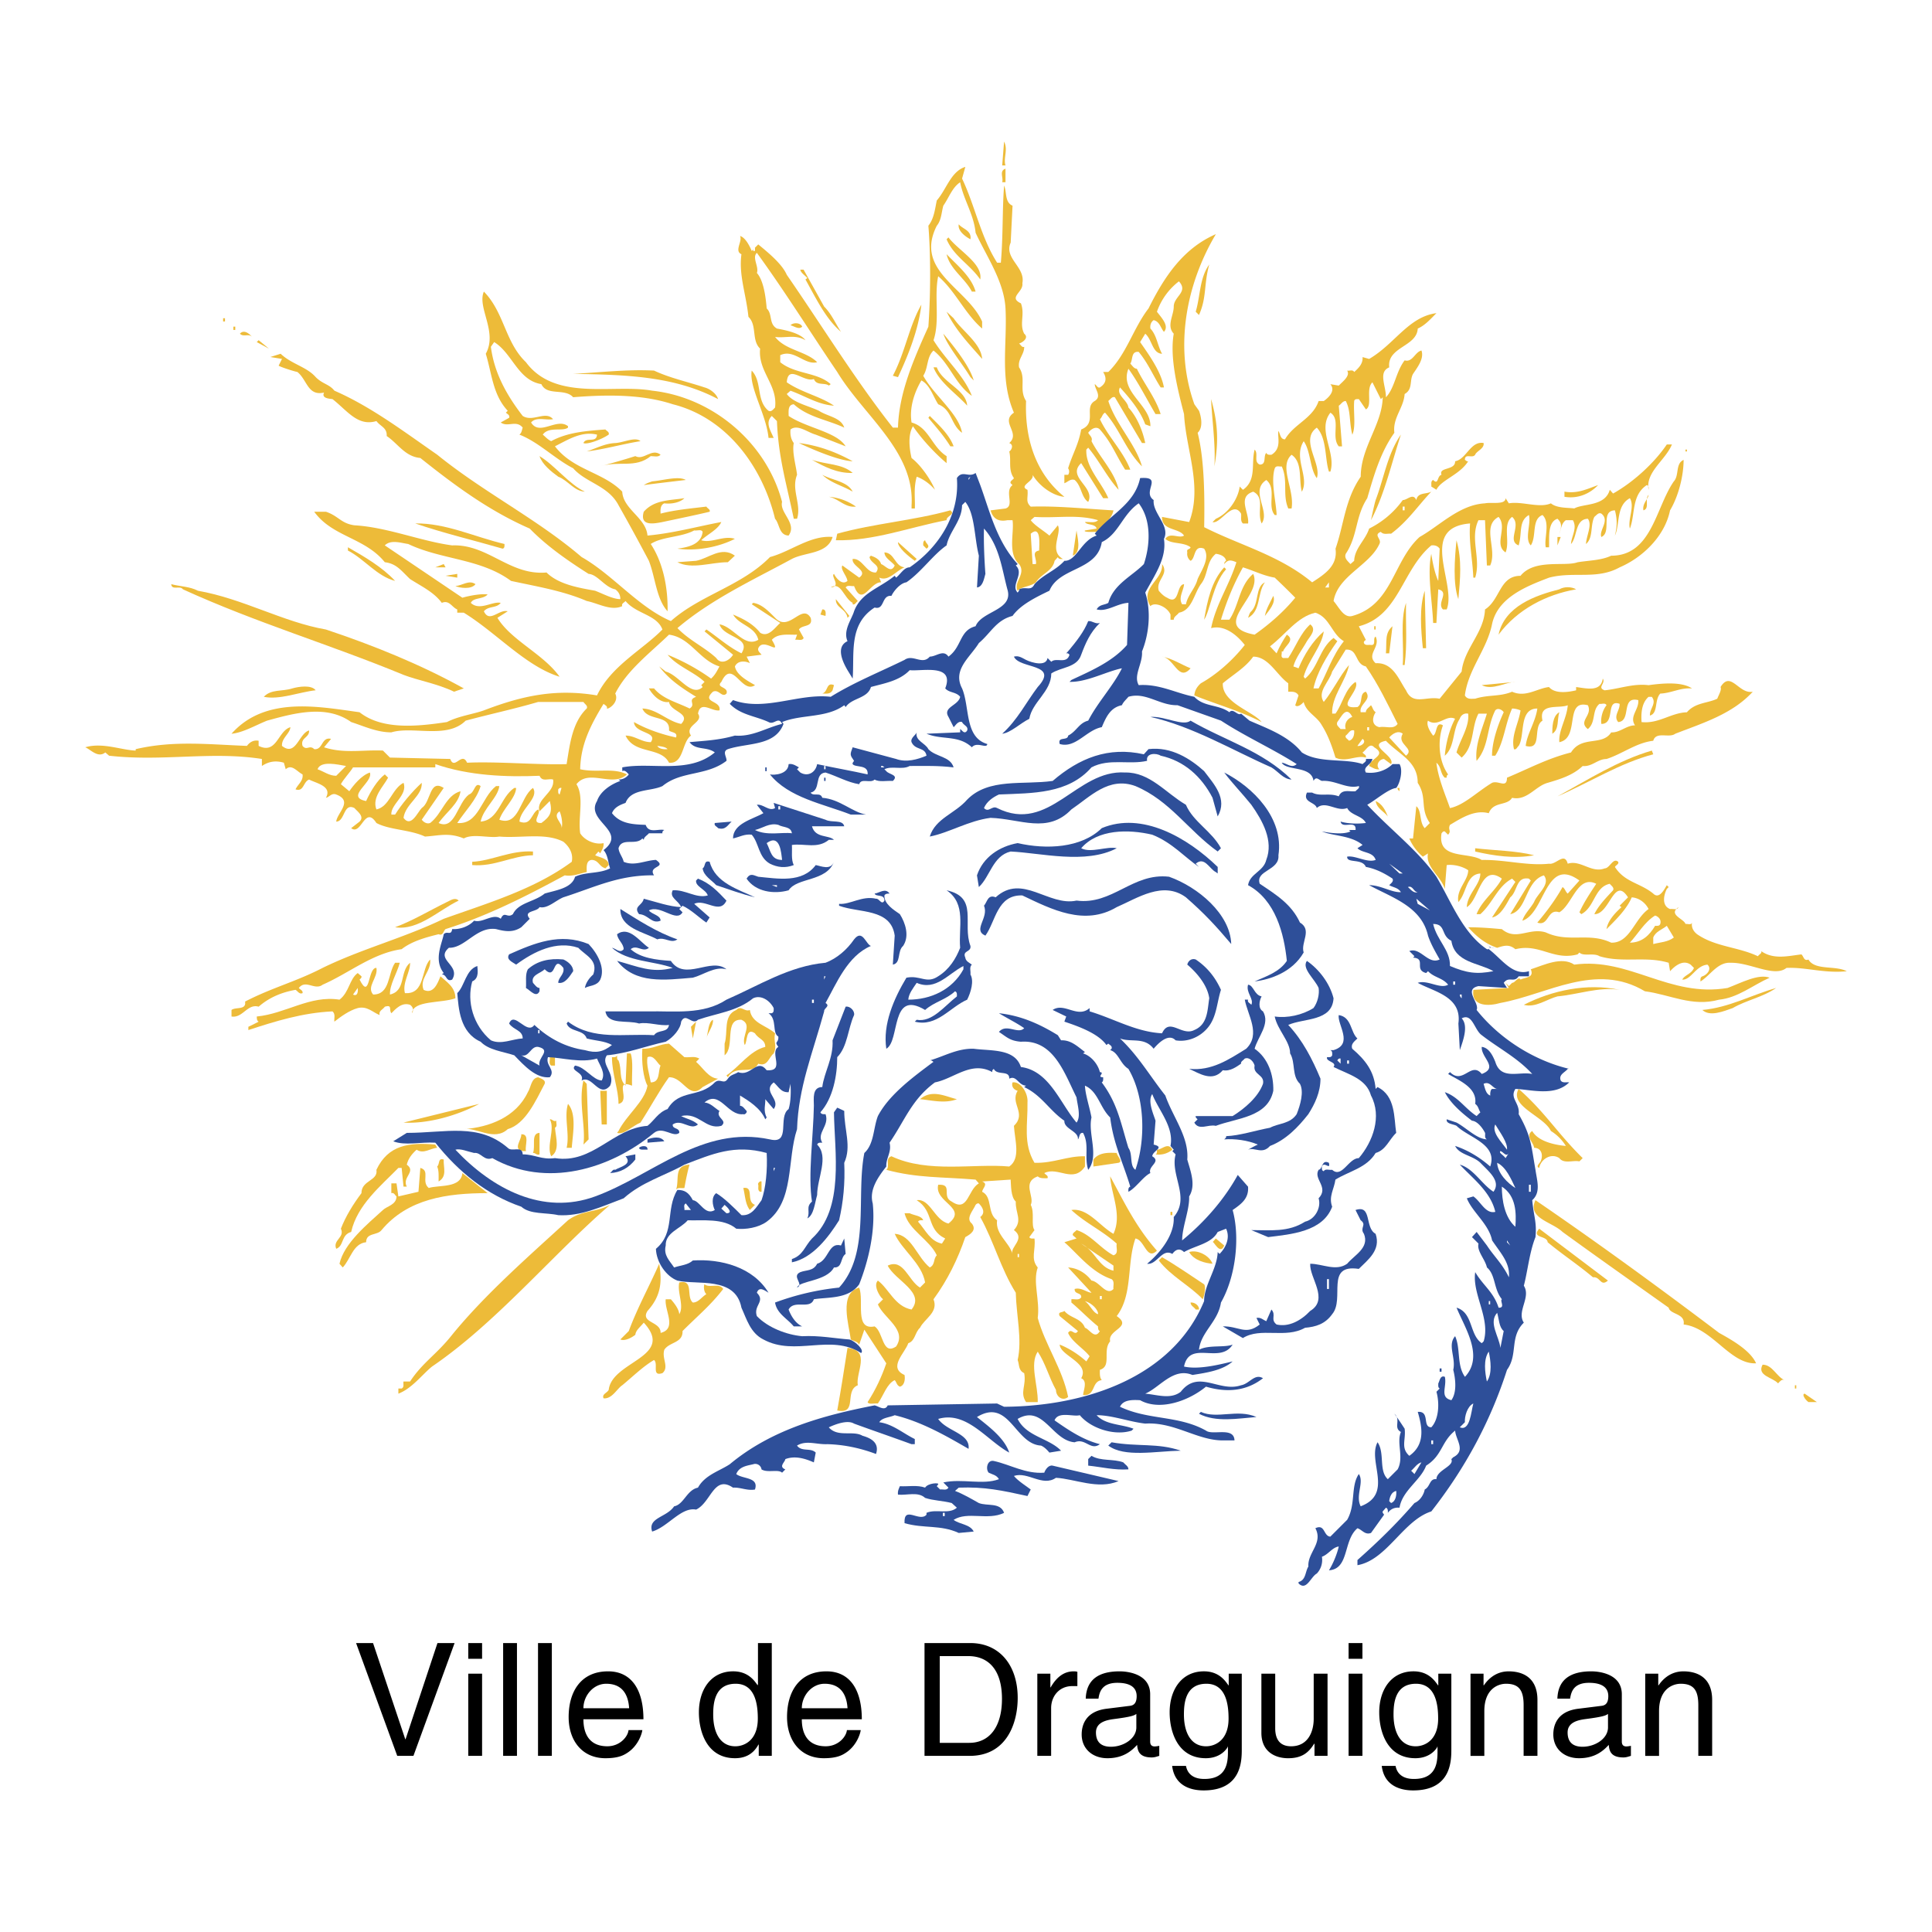 <svg xmlns="http://www.w3.org/2000/svg" width="2500" height="2500" viewBox="0 0 192.756 192.756"><g fill-rule="evenodd" clip-rule="evenodd"><path fill="#fff" d="M0 0h192.756v192.756H0V0z"/><path d="M107.033 55.439c.932-.373.42-1.958.373-2.518l-.373 2.518zM101.018 107.99c-.139.42.141.746.514.84-.793 1.258.932 2.238-.373 3.496.092 1.445.697 3.264-.467 4.057-3.498-.324-8.114.699-11.751-1.023-.699.23-.093 1.023-.513 1.352 3.077.838 5.596.697 8.907.979l.326.373c-1.119.652-1.074 2.938-2.707 1.818-1.071-.514.188-1.771-1.351-1.678-.419 1.771 3.032 2.283 1.025 3.869-1.399-.326-1.818-2.518-3.169-2.332 1.77 1.119.932 2.893 2.843 3.824l-.326.512c-1.167-.232-1.632-1.35-2.379-2.189.095-.188.327-.141.514-.141-.187-.467-.886-.467-1.352-.699h-.512c.419 1.68 2.517 2.658 3.216 4.195-.373.373-.139.934-.699 1.213-1.305-1.072-1.819-3.264-3.498-3.355.701 1.584 2.706 2.936 3.031 4.848l-.512.514c-1.167-.699-1.633-2.939-3.218-2.191.744 1.492 3.776 2.658 2.377 4.381-1.679-.324-2.238-2.049-3.357-2.889-.418.42 0 1.258.326 1.678l.188.188-.514.512c.606 1.4 2.939 2.518 1.818 4.197-1.398.934-1.258-1.445-2.145-2.004-2.051.418-1.024-2.564-1.538-3.871-2.052.559-1.025 3.684-.839 5.176.326.186.652.186.839.512l.514-1.492 2.19 3.359c-.466 1.352-1.072 2.656-1.864 3.869.093.279.698.094 1.024.141.56-.793.887-1.959 1.679-2.332.187.188.187.514.513.652.421-.092.561-.652.468-1.166-1.679-.746.047-2.191.373-3.17.699-.232.652-1.072 1.167-1.539.466-.932 1.865-1.539 1.351-2.844 1.399-1.91 2.425-4.012 3.171-6.201.513-.281 1.165-.699.653-1.354-.653-.512.141-1.305.374-1.865.047-.047.139-.186.326-.141.373.373.697.934.139 1.354 1.354 2.424 2.051 5.178 3.545 7.553.047 2.193.654 4.664.188 6.715.186.467.045 1.027.652 1.309.232 1.258-.467 1.91.186 2.889h1.164c.047-1.678-.838-3.779 0-5.035.795 1.213 1.121 2.564 1.82 3.822 0 .654.654 1.166 1.213.699-.559-2.797-2.285-5.174-3.033-7.879.234-1.771-.512-3.59 0-5.037-.744-.885-.184-1.725-.324-2.891-.188 0-.42.047-.514-.139l.514-.699c-.373-.516.045-1.727-.373-2.52.418-.84-.934-2.238.697-2.844.234.232.654.186.98.186.094-.279-.186-.326-.326-.512 1.354-.699 2.893 1.072 4.057-.654v-1.023c-1.771-.047-3.078.699-5.035.652-1.164-1.959-.652-3.871-.699-6.018.09-.935-.701-2.145-1.494-2.007z" fill="#edbb39"/><path d="M84.556 134.475c-.326 2.1-.652 4.197-1.025 6.25 2.099.418.652-1.959 2.052-2.518-.233-1.258 1.353-3.498-1.027-3.732zM52.662 108.969c-1.166 2.473-3.822 3.498-6.388 3.686 1.213-.232 3.031 1.258 4.383 0 1.771-.514 2.799-2.846 3.683-4.523.14-.373-.325-.512-.651-.654-.7.092-.7.977-1.027 1.491zM54.854 111.674c.56.98-.374 2.658.14 3.686.886-.562.467-1.82.374-2.846.279-.141.094-.467.14-.699-.28.138-.422-.188-.654-.141zM53.175 115.031c.233-.047.374.281.653.141v-2.145c-.887.045-.371 1.352-.653 2.004zM52.15 114.844h.325c-.139-.512.421-1.725-.466-1.678.047.559-.885 1.492.141 1.678zM37.555 116.711c.188 1.119-1.493 1.025-1.493 2.33-.839 1.119-1.584 2.332-2.051 3.545.418.887-.839 1.119-.466 2.006.793-.281.466-1.4 1.492-1.68.606-2.705 2.985-4.617 4.71-6.389h.326l.186 1.867h.327c-.513-.934.98-1.494 0-2.193.14-.607.512-1.072.98-1.492.699.467 1.352-.141 2.051-.188l-.187-.324c-2.613-.234-4.71.045-5.875 2.518zM43.617 116.383c.187.42.141.98.141 1.494.885-.514.465-1.4.512-2.191-.606-.19-.374.464-.653.697z" fill="#edbb39"/><path d="M41.751 118.902l-2.005.465-.187-1.305h-.514v.979c.28-.094.374.234.514.326 0 .84-.979.979-1.353 1.355-1.585 1.443-3.869 3.309-4.336 5.361l.326.371c.793-.84 1.026-2.379 2.332-2.518 0-.979 1.119-.652 1.54-1.211 2.61-3.125 6.527-3.686 10.585-3.686l-2.52-2.004c-.139 1.537-2.33 1.166-3.356 1.49-.792-.65.188-1.725-.84-2.004l-.186 2.381zM72.293 104.121v1.166c1.072-.84-.094-3.639 1.679-3.545 1.166.514-.047 1.631.328 2.518.279-.279.091-1.818 1.023-1.166.375.607 1.027.607 1.027 1.354-1.539.373-2.659 2.051-3.872 2.844l.142.186c.792-1.352 2.378-.139 3.03-1.352.934.328 1.026-.604 1.539-1.025.373-.746-.046-1.166.14-2.006-.838-.791-2.331-.979-2.517-2.33-.512.232-.887-.514-1.354 0-1.352.557-.791 2.235-1.165 3.356zM70.475 103.605c.094-.512.747-1.303.654-1.863-.468.233-.468 1.258-.654 1.863zM69.124 103.605l.326-1.675-.514.511.188 1.164zM64.087 104.633c-.093 1.305.093 2.938.513 3.684-.28 1.584-2.1 2.939-2.892 4.523l-.141.188c.654.232 1.54-.701 2.332-1.027.98-1.49 1.772-3.031 2.844-4.523 1.445-.045 2.004 2.332 3.358.979l1.539-.836c-.934-.049-1.493-1.074-2.191-1.682l.327-.324c-.56-.279-.793-.092-1.494-.141l-1.539-1.352c-.931.044-1.678.558-2.656.511z" fill="#edbb39"/><path d="M62.408 108.316c-.699-.697-.327-1.539-.699-2.518-.187-.094-.141-.326-.141-.512-.092.234-.326.186-.512.186 0 1.68.653 3.219.653 4.662 1.306-.279-.559-2.564 1.352-1.818-.046-1.072.14-2.424-.14-3.217h-.372l-.141 3.217z" fill="#edbb39"/><path d="M64.6 105.473c-.141.746.187 1.68.326 2.518.98 0 .7-1.119.98-1.678-.326-.188-.654-1.12-1.306-.84z" fill="#fff"/><path d="M58.211 114.193l.514-.516-.188-5.547-.326-.328c-.513 2.147.233 4.571 0 6.391zM60.029 112.188h.515v-3.358h-.654l.139 3.358zM82.04 69.195c.371 0 .793.093 1.025-.327l.141-.513c-.795-.325-.562.654-1.166.84zM75.65 118.203c.048.232-.094.559.187.699h.141v-1.025c-.141-.094-.422.185-.328.326zM74.158 118.527c.188.748.188 1.586.654 2.195l.512-.516c-.932-.325-.047-1.864-1.166-1.679zM62.734 132.797l-.84.84c.422.186 1.073-.139 1.494-.465.047-.469.513-.793.84-1.213 3.171 3.449-3.171 3.822-3.498 6.713-.185.328-.7.422-.513.838.84.094 1.352-.977 1.865-1.303 1.026-.84 2.053-1.867 3.171-2.52.467.375-.28 1.68.84 1.309.699-.607-.093-1.449.187-2.332.512-.795 1.864-.654 1.817-1.867 1.586-1.584 2.799-2.564 4.057-4.195-.419-.654-1.351-.049-1.865-.467-.093.141-.093.746.187.979-.465.279-.792.84-1.351.84-.701-.561.14-2.332-1.353-2.006-.233.98.512 2.332 0 3.17-.047-.559-.559-1.164-.84-1.49h-.513c-.139 1.117 1.166 2.938-.512 3.357.046-1.166-2.053-.979-1.306-2.193 1.306-1.445 1.492-2.844 1.166-4.707-.934 2.144-2.193 4.427-3.033 6.712zM56.671 121.746c-3.917 3.59-8.251 7.367-11.562 11.426-1.54 1.957-2.94 2.748-4.198 4.662h-.653c-.047.232.094.561-.186.699h-.326v.512c1.351-.512 2.377-1.91 3.358-2.705 6.434-4.381 12.077-11.236 17.765-16.133-1.492.793-2.798.516-4.198 1.539zM54.854 105.473c.047.279-.14.652.14.84h.374v-.84h-.514zM67.445 118.715c.139-.279.559-.141.838-.188.14-.791.328-1.725.514-2.33-1.633.094-.981 1.492-1.352 2.518zM154.408 123.938c1.584 1.305 3.029 2.238 4.523 3.498.744-.094.744.979 1.492.326l-6.855-5.176c-.839.978.791.652.84 1.352zM154.734 112.84a4.575 4.575 0 0 1 1.492 1.492c-1.025-.094-2.752-.42-3.357-1.492-.746.514.141 1.119.188 1.678.744 0 .932.746.65 1.354-.092.188-.516.512-.139.652.139-.838 1.166-1.539 2.006-.979.465.605 1.352.188 2.006.326l.324-.326c-2.518-2.473-3.777-4.615-6.389-6.902-.978 1.724 2.52 2.707 3.219 4.197zM155.898 122.912c3.592 2.609 7.041 5.035 10.586 7.555.139.699 1.678.557 1.492 1.678 2.846.326 4.664 4.01 7.229 3.871-.561-1.26-2.332-2.285-3.686-3.031-5.92-4.477-12.123-9.002-18.328-13.244-.836 1.82 1.637 2.146 2.707 3.171zM100.318 16.504c-.234-.747.279-1.54-.141-2.379l-.188 2.379h.329zM93.463 20.001c-.186.887-.28 1.818-.839 2.518.234 2.844.234 6.809 0 10.073-1.445 3.217-2.938 6.573-3.031 10.071h-.513c-3.776-4.802-7.134-10.258-10.584-15.248-.466-1.072-1.819-2.19-2.845-3.03l-.652.652c-.233-.559-.652-1.353-1.167-1.492.279.513-.605 1.492.141 1.818-.281 2.099.466 3.964.699 6.249.885.839.281 2.331 1.166 3.171-.234 2.285 1.771 3.59 1.492 5.875-.187.186-.374.465-.653.328-1.258-1.027-.605-2.892-1.678-4.011-.28 1.679 1.445 4.337 1.678 6.714h.513c-.372-.839-.838-1.537-.187-2.19l.513.512c.14 3.637.98 6.342 1.679 9.746h.327c.467-1.446-.606-2.892 0-4.383-.092-.885-.514-2.238-.327-3.17-.279-.373-.373-.839-.326-1.353.701-.56 1.679.28 2.519.514l2.983 1.165c-.886-1.444-3.87-1.818-5.688-3.03 0-.468-.093-1.12.513-1.167 1.446 1.307 3.357 1.541 5.036 2.332-.326-1.024-1.679-1.118-2.518-1.677-1.072-.514-2.564-.794-3.217-1.68l.372-.327c1.446.513 2.751 1.399 4.337 1.493-1.353-.932-3.217-1.307-4.709-2.331.139-1.865 1.678.047 2.705-.326.279.699 1.072.326 1.491.651l.187-.14c-1.352-1.212-3.544-.979-5.035-2.19v-.702c1.398-.651 2.425 1.028 3.684.702-1.119-1.121-3.125-1.167-4.197-2.519 1.026.139 2.004-.28 3.031.326-.512-.699-1.865-.979-2.845-1.165-.839-.467-.419-1.445-1.024-2.004-.093-1.073-.281-2.752-.98-3.545.233-.606-.512-1.538 0-2.004 2.844 3.916 5.269 7.833 8.02 11.89 2.658 4.384 7.74 7.927 7.414 13.289v.326h.326c.047-1.026-.14-2.004.188-3.17.652.232 1.305.7 1.818 1.305-.327-.838-1.305-2.376-2.332-3.17-.232-.979-.373-2.331.141-3.17.886 1.306 2.238 2.751 3.356 3.682v-.698c-1.492-.934-1.771-2.891-3.497-3.356-.232-1.4.233-2.939.979-4.197.839.418 1.166 1.585 1.678 2.376 1.4.559 1.258 2.052 2.379 2.845-.327-1.911-2.799-3.731-3.871-5.688.513-.791.326-1.865 1.025-2.518 1.632 1.306 2.146 3.356 3.824 4.521-.793-2.051-2.658-3.635-3.824-5.548.654-1.911.047-4.382.466-6.387 1.727 1.491 2.659 3.73 4.384 5.222v-.7c-1.492-3.357-6.808-5.035-4.523-9.559.466-.56.466-1.352.653-2.004.559-.794.887-1.819 1.679-2.333.326 1.725 1.354 3.171 1.54 5.036 1.07 2.333 2.844 4.849 2.984 7.555.186 3.59-.607 7.042.84 10.397-1.4.934.697 2.005-.467 3.031.512.187.188.746 0 .839.232.886-.141 1.819.467 2.657-.094.188-.42.28-.326.515l.186.186c-.84.606.232 2.052-.699 2.331l-1.492.187c.232.793.744 1.167 1.678.98h.514c.186 1.258-.514 3.31.652 4.382.746.979-.605 1.819-.139 2.66.371-.421 1.305-.421 1.818-.84.512-.84 1.676-1.119 1.863-2.146l.328-.372c.092.233.324.186.512.186-1.445-.791-.092-2.565-.512-3.356l-.842 1.025c-.604-.513-1.49-1.025-1.863-1.538l.373-.327c2.332.14 4.244-.28 6.342.327-.326.327-.84.138-1.307.187.186.327 1.025.14 1.166.652l-1.166.186c-.186.187.748.14 1.166.14.559-.651 1.492-1.211 1.68-2.145-2.52-.14-5.596-.465-8.254-.373-.559-.513-.234-.886-.326-1.679-.934-.419.699-.838.512-1.492.701 1.166 2.053 2.097 3.172 2.191-2.939-2.378-3.963-5.922-3.824-9.559-.746-1.166.047-2.238-.699-3.357-.139-.839.514-1.259.514-2.051-.232.093-.328-.187-.514-.328.328-.091 1.025-.559.514-.978-.514-.98.094-1.912-.328-3.032-1.305-.605.281-1.119.143-2.004.324-1.632-1.867-2.471-1.166-4.056l.186-3.683c-.793-.327-.561-1.354-.84-2.006-.188 2.239-.094 5.083-.328 7.695h-.371c-1.633-2.566-2.191-5.643-3.497-8.394l.326-1.167c-1.452.463-1.871 2.235-2.85 3.354zM99.99 18.182h.328v-1.353c-.654.234-.187.887-.328 1.353z" fill="#edbb39"/><path d="M96.821 23.872c.14-.887-.793-1.026-1.166-1.492-.139.699.793 1.304 1.166 1.492zM114.588 30.773c-1.541 2.004-2.193 4.568-4.014 6.341h-.512c.373.607.326 1.119-.326 1.539-.232.092-.326-.232-.512-.327 0 .513.744 1.213 0 1.679-1.121.653.279 2.192-1.354 2.845-.279 1.539-.838 2.379-1.305 3.871a.562.562 0 0 1 0 .652h-.373v.84c.373-.141.605-.468 1.027-.327.699.606.65 1.725 1.35 2.191.746-1.492-2.191-2.472-.699-3.872l2.191 3.498h.512c-.699-1.631-2.283-3.077-2.189-4.849l.186-.188c1.072 1.26 1.912 2.986 3.031 4.197-.326-1.678-1.865-3.218-2.703-4.849.141-.374-.188-.56-.328-.84.281-.372.793-.699 1.166-.326 1.213 1.399 1.492 2.379 2.52 4.011h.514c-.701-1.819-2.195-3.264-3.033-5.036.232-.186.232-.513.514-.653 1.492 1.679 2.053 3.731 3.684 5.361-.605-2.19-2.611-4.195-3.359-6.527.234-.186.375-.465.654-.373l2.705 4.57h.326c-.234-1.118-.746-2.517-1.678-3.544-.094-.746-1.26-1.258-.84-2.004.932 1.025 2.006 2.284 2.518 3.684l.514.187c.047-2.146-3.123-3.404-2.191-5.735.979 1.352 1.818 3.03 2.703 4.523h.512c-.512-1.633-1.631-2.985-2.375-4.523-.281 0-.467-.326-.652-.513.277-.375.047-1.26.838-1.167.932 1.121 1.445 2.379 2.189 3.545h.328c-.281-1.539-1.398-3.125-2.377-4.524l.512-.838c.699.606.699 1.957 1.678 2.005-.467-.839-.512-1.819-1.164-2.518-.047-.327.047-.652.326-.839.605.139.697.794 1.025 1.166.561-.605-.281-1.445-.699-2.004a6.52 6.52 0 0 1 2.193-3.032c.977 1.072-.516 1.493-.516 2.518 0 .886-.744 1.913 0 2.705-.418 2.376.373 5.501 1.027 8.021.188 3.59 1.865 7.181.512 10.771l-2.705-.514c-.045 1.399 1.682 1.073 2.193 1.865-.512.327-1.4-.374-1.865.327.605.559 1.771.279 2.518.838-.094.28-.42.094-.328.514a.863.863 0 0 0 .328.838c.514-.233.279-1.631 1.352-1.211.605.933-.232 2.098-.652 3.031-.232.933-.98 1.585-1.164 2.518h-.375c-.418-.652.141-1.351.188-2.006-.793.047-.42 2.146-1.678 1.354-.328-.141-.609-.42-.842-.699-.326-1.073 1.074-1.632.326-2.66.141 1.586-2.283 2.38-1.164 4.198.418-.468 1.68.046 2.006.838v.514h.324c0-.328.373-.467.516-.701 1.303-.233 1.49-1.864 2.189-2.845.746-.932.514-2.238 1.492-3.03.42.047.934.233 1.027.699-.094.047-.188.141-.188.327.373-.465.654-.419 1.213-.186-.701 2.285-2.053 4.197-2.52 6.575 1.26-.327 2.473.56 3.357 1.679-1.211 1.539-2.797 2.938-4.383 3.824-.418.373-.607.745-.652 1.212 2.191.885 4.57 1.539 6.713 2.657-.838-1.072-3.961-1.91-3.869-3.869.98-.839 2.238-1.54 3.031-2.658 1.539 0 2.332 1.819 3.498 2.658v.84c.373 0 .791-.047 1.025.373l-.328.979c.188.234.607-.047.84-.327.279 1.073 1.307 1.398 1.818 2.333.654 1.025 1.074 2.285 1.354 3.216 1.025.514 2.1-.279 3.031 0 .092-.279-.232-.326-.328-.512.373-.233.701-1.025 1.166-.513 1.307.792-.371 1.072-.512 1.865.326.14.605.373 1.025.326-.42-.419 0-1.026.465-1.026l.701.514c.467-.84-2.518-1.913-.514-2.332 1.354 1.399 3.172 2.052 3.172 4.197.979 1.492.186 2.517 1.211 4.009l-.512.513c-.559-.606-.279-1.725-.838-2.191l-.328 3.218h-.373a5.002 5.002 0 0 0 1.354 1.819l.512-.327c-.281 1.352 1.305 2.284 1.678 3.543l.188-2.377c.607-.093 1.537.094 2.146.512 0 1.027-1.215 1.912-.982 3.171.842-.886.748-2.751 2.193-2.845 0 1.119-1.305 2.052-1.352 3.357 1.258-.745 1.396-4.383 3.498-2.845-.658 1.26-2.008 2.193-2.521 3.544h.375c1.258-1.118 1.725-2.797 3.17-3.544l.326.326-2.33 3.546c.836-.141 1.398-1.26 1.818-2.005.746-.607.559-2.099 1.863-1.867l.188.188-2.051 3.356c1.678-.326 1.492-3.31 3.357-3.869.699.885-.654 1.817-.979 2.658-.371.653-.98 1.211-1.168 1.865 2.287-.747 2.287-6.482 5.691-4.01l-1.166 1.304c-.236-.186-.236-.466-.516-.652-.652 1.167-1.49 2.332-2.518 3.544 1.166.419.979-1.445 2.193-1.026 1.305-.746 1.818-3.776 3.684-2.844-.607.933-1.213 1.818-1.678 2.844l.188.186c1.35-.699 1.303-2.704 2.84-3.03.143.187.467.372.328.651-.605.655-1.445 1.494-1.865 2.378 1.537.047 1.959-3.869 3.357-1.678l-.838.84.184.139c-.605.56-1.35 1.307-1.49 2.192.885-.885 2.004-1.959 2.516-3.17.703.046 1.355.513 1.68 1.166-1.443 1.026-1.865 3.404-3.729 3.357-2.24-1.072-4.242.047-6.529-1.026-1.68-.512-2.936.887-4.381-.326-1.074-.094-2.146-.186-3.357-.186.836.933 1.678 1.632 2.889 2.052.699-.234 1.213-.373 1.818.139 2.426-.605 3.775 1.166 6.203.514l.188-.186c.373.418 1.443 0 2.004.371 2.334.7 4.57-.046 6.9.653l.139.842c.422-.469 1.26-1.214 2.055-.655l.326.325c-.234.607-.936.701-1.164 1.168.883.047 1.348-1.4 2.512-1.493.471.421-.043 1.026-.508 1.165-.232.094-.188.328-.188.514 1.023-.652 1.725-1.958 3.029-1.865 1.912-.045 4.336 1.492 5.549.512 1.912-.092 3.779.561 6.018.33-1.164-.608-3.17-.049-3.824-1.167-.469.186-.469-.327-.701-.512-1.258.139-2.752.56-4.008-.326.094.232-.234.326-.328.511-1.959-.933-4.244-.933-6.061-2.191-.373-.28-.607-.699-.514-1.166-.094.279-.469.093-.654.139-.137-.513-1.771-.932-.697-1.679-.141.327-.516.141-.842.187-.84-.326-.652-1.352-.324-2.006l.186-.186-.186-.187c-.234.373-.746 1.447-1.354.838-1.305-1.071-2.842-1.118-3.824-2.657.094-.186.418-.279.328-.513-.514-.465-.842.653-1.35.653-1.311.513-2.426-.886-3.686-.465-.328-1.214-1.168.139-1.867 0-2.191.233-4.383-.421-6.715-.375-1.35-.839-4.43 0-4.01-2.658.094-.093.141-.232.326-.186l.328.326c.373-.419-.047-.466.186-.979 1.168-.7 2.473-1.539 3.873-1.166.463-1.211 1.816-.699 2.328-1.538 1.492.326 2.328-1.167 3.545-1.492 1.26-.374 2.518-.748 3.496-1.679.934.093 1.492-.7 2.379-.7 1.586-.512 2.982-1.63 4.662-1.818.279-.979 1.584-.233 2.191-.7 2.752-1.072 5.689-1.957 7.74-4.195-1.396.279-2.191-2.146-3.215-.467.135.279-.188.793-.328 1.166-.982.466-2.191.373-3.031 1.353-1.588.046-2.799 1.164-4.521.978-.047-.746-.047-1.865.697-2.518h.326c.514.653-.232 1.166-.188 1.865.844-.233.42-1.538 1.029-2.19 1.119-.046 2.006-.607 3.17-.513-1.025-.7-2.982-.513-4.338-.327-1.539-.187-2.939.373-4.379.513-.797-.28.137-.699-.188-1.167-.189 1.354-1.588.981-2.66.84v.327c-.979.233-2.145.327-2.705-.327-1.211.141-2.328 1.073-3.684.467-1.211.512-2.377.279-3.686.698-.371 0-.789.094-1.023-.326.328-2.612 2.191-4.57 2.705-7.088.559-2.704 3.496-3.822 5.688-4.662 2.475-.653 4.756.233 7.043-1.027 2.377-1.024 4.523-3.17 5.033-5.688.889-1.492 1.354-3.543 1.354-5.036-.84.373-.418 1.54-.977 2.146-1.818 2.611-2.195 7.414-6.25 7.414-.98.466-2.193.466-3.357.653-1.26.465-4.289-.374-5.689 1.353-2.098 0-2.008 2.377-3.543 3.357-.092 2.332-2.1 3.917-2.33 6.201l-2.195 2.705c-1.352-.279-2.656.699-3.355-.839-.748-1.12-1.307-2.798-3.031-2.704-.979-.887.514-1.587 0-2.658-.326.185.094.885-.465.839-.234-.046-.562.093-.701-.187-.045-.187.094-.233.188-.325l-.699-1.354c4.01-1.027 4.289-5.597 7.229-8.067.324-.047.65.046.836.326l-.139 3.217c-.326-.7-.559-1.773-.697-2.705-.422 2.053.094 4.617.186 6.901h.326l.186-3.357c1.166.281-.186 1.352.467 2.005h.373c1.025-2.565-2.891-8.16 2.334-8.579-.143 1.911.23 3.357.324 5.409h.184c.607-1.913-.557-3.917.328-5.735h.654l.186 4.521h.328c.744-1.631-.889-3.916.836-4.849.934 1.073-.512 2.751.701 3.544.467-1.12-.328-2.844.652-3.544.982.84-.559 2.378.652 2.845.373-1.213-.045-2.424 1.025-3.032.234.887-.465 2.38.188 3.032.607-.933.047-2.611 1.166-3.032.793.748.141 2.333.326 3.218h.326c.047-.838-.188-2.517.84-2.844.512.467.373.887.188 1.493.186-.467.186-1.026.652-1.353h.699c.467.793-.141 1.585-.186 2.377.652-.699.371-2.471 1.68-2.518.463.606-.145 1.679-.188 2.518.744-.606.418-1.864.838-2.705.232-.188.42-.467.699-.327.887.7-.279 1.679 0 2.333 1.072-.467-.139-2.612 1.352-2.659.232.887.232 1.586 0 2.519.512-1.072.094-2.984 1.492-3.731.516.84-.23 2.1 0 3.032.559-1.446.143-3.311 1.682-4.336.234.046.184.327.184.465-.324-1.771 1.68-2.938 2.33-4.522h-.51c-1.262 1.864-3.359 3.778-5.363 4.896l-.328-.374c-.465 1.679-2.654 1.353-3.543 1.865-.557-.093-1.725 0-2.33-.512-1.166.512-2.889-.233-4.197 0l-.326-.514c0 .7-1.445.374-2.051.514-2.566.139-4.525 2.239-6.529 3.358-2.658 2.423-2.703 6.761-6.713 7.879-.842.233-1.307-.839-1.867-1.492.422-2.517 3.592-3.544 4.57-5.688.281-.512-.652-.885.141-1.213.279.328.699.14 1.025.188 1.68-1.259 2.611-2.706 4.012-4.198-.516.279-1.354.046-1.492.84-.328-.747-.889 0-1.355 0a9.074 9.074 0 0 1-3.355 2.844c-.375 1.166-1.445 1.958-1.492 3.216l-.373.327c-.232-.28-.654-.56-.467-1.025 1.213-1.818.934-3.684 2.145-5.55.654-2.237 1.307-4.568 2.705-6.527-.186-1.491.932-2.471 1.025-3.87.84-.466.467-1.351.84-2.005.467-.699 1.119-1.539.838-2.331-.648.139-.883 1.213-1.678.98-.885 1.165-.979 2.75-1.865 3.683 0-1.166-.793-2.518.328-2.984-.232-2.051 2.75-2.051 2.844-3.87.744-.327 1.305-.979 1.865-1.539-2.799.373-4.15 3.077-6.715 4.57l-.654-.187c.047.653-.371 1.074-.838 1.492-.139-.28-.467-.093-.699-.14.326.513-.42 1.073-.84 1.492l-.838-.14c.559.652-.188 1.353-.654 1.679h-.514c-.605 1.772-2.471 2.285-3.355 3.824-.467 0-.467-.512-.654-.838-.139.559.375 1.725-.699 2.377-.141 0-.42.046-.514-.187-.326.327.047 1.167-.652 1.167-.652-.281-.094-1.073-.512-1.493-.373 1.398.232 3.031-1.166 4.01l-.326-.326c-.141 1.165-1.074 2.656-2.379 3.217l-.328.327c.795.232 2.008-2.238 2.846-.84.047.327-.092.748.188.98h.512c.141-1.074-1.117-2.659.514-3.172 1.213.606.326 2.005.838 3.172.887-1.213-1.211-3.265.467-4.337 1.074.886.047 2.565.842 3.496h.186c-.047-1.305-.607-3.356-.186-4.661.139-.327.465-.141.697-.188.654 1.399.049 2.845.654 4.197h.326c.324-1.911-1.307-4.197 0-5.362 1.119.746.699 2.471 1.025 3.684.793-1.446-.887-3.357.186-5.036.701.979.607 2.751 1.307 3.683.512-1.445-1.727-3.823 0-5.036 1.025 1.073.791 3.17 1.213 4.384h.141c.605-1.912-1.354-4.151 0-5.876 1.072.653.047 2.425.838 3.357h.326l-.326-4.056c.234-.141.373-.467.699-.467.514.98.326 2.1.654 3.358.371-.84.092-2.24.186-3.358.047-.233.326-.186.467-.186l.699 1.024c.699-.372-.049-2.051.652-2.703l.84 1.678.186-.187c-.045 2.705-2.193 4.989-2.193 7.927-1.584 2.285-1.678 4.803-2.516 7.181.234 1.678-1.027 2.518-2.332 3.357-3.264-2.705-7.18-3.684-10.771-5.503.047-2.845.047-6.668-.652-9.419.559-.513.373-1.538.141-2.19l-.467-.654c-2.053-5.734-.793-12.03 2.145-16.973-3.318 1.444-5.183 4.335-6.72 7.413zM94.442 23.872c.7 1.679 2.331 2.519 3.357 4.01.281-1.585-2.19-2.892-3.171-4.198l-.186.188z" fill="#edbb39"/><path fill="#fff" d="M75.324 25.037h-.186v-.326h.186v.326z"/><path d="M94.442 25.363c.327 1.492 1.866 2.425 2.519 3.731h.374c-.42-1.492-1.866-2.658-2.893-3.731zM119.297 31.1l.326.326c.793-1.772.465-3.031 1.025-5.035-.98 1.351-.886 3.169-1.351 4.709zM79.848 26.902c.046.326.465.56.699.84l-.187.14c1.026 1.818 2.004 3.917 3.543 5.222-.559-.839-.932-1.771-1.679-2.518l-2.051-3.684h-.325zM48.466 35.295c.605 1.958.699 4.104 2.191 5.689l-.187.186c.14.141.419.234.325.514l-.837.466c.699.511 1.538-.28 2.191.511-.094.281-.094.513-.327.701 1.914.745 3.544 2.423 5.363 3.357 1.259 1.445 3.498 1.725 4.523 3.683a216.763 216.763 0 0 1 3.031 5.548c.653 1.68.746 3.824 1.866 5.037.045-2.284-.42-4.804-1.679-6.714 1.12-.746 3.031-.652 4.337-1.353.326.047.7-.139.839.14-.139 1.26-1.446 1.539-2.519 1.679 1.959.28 4.196-.187 5.735-.979-1.119-.373-2.331.465-3.356.139.652-.607 1.678-1.073 2.003-1.818-2.47.466-4.803 1.118-7.366 1.352-.141-1.772-2.425-2.611-2.519-4.383-1.912-1.958-4.896-2.145-6.714-4.523 1.304-.653 2.658-1.537 4.196-1.165-.046.886-1.073.186-1.352.839.326.187 1.772-.327 2.518-.839.094-.279-.233-.373-.326-.514-1.913.141-3.778.28-5.41 1.166-.326-.141-.559-.419-.839-.652.605-.84 2.005-.279 2.517-.701v-.139c-1.118-.885-2.843 1.026-3.683-.372.515-.607 1.492-.188 2.192-.327-.747-.887-2.006.327-3.031-.326-1.585-2.054-2.845-4.291-3.172-6.901l.327-.468c1.818 1.119 2.377 3.826 4.711 4.197.558 1.213 2.33.374 3.169 1.306 3.543-.279 6.948-.279 9.931.699 5.411 1.354 8.954 6.249 10.212 11.425.467.513.374 1.633 1.352 1.679.887-1.211-.932-2.286-.651-3.357-1.539-5.875-6.901-10.445-12.964-11.099-3.87-.698-9.651 1.12-12.59-2.842-2.098-2.007-2.144-4.943-4.196-7.042-.697 1.585 1.401 4.01.189 6.201zM89.08 37.487l.513.14c1.073-2.285 2.053-4.802 2.332-7.228-1.213 2.1-1.632 4.802-2.845 7.088zM97.986 35.809c-.094-1.541-2.004-2.798-2.844-4.057l-.7-.652c.888 1.817 2.192 3.168 3.544 4.709zM22.447 32.077h-.187v-.326h.187v.326zM78.868 32.451c.373.094.841.466 1.167.141-.141-.375-.841-.467-1.167-.141zM23.473 32.917h-.187v-.326h.187v.326zM23.938 33.291c.327.373.886-.047 1.213.326-.233-.281-.792-.792-1.213-.326zM96.821 37.626l.328.328c-.422-1.446-1.913-3.312-3.033-4.664.373 1.167 1.819 2.892 2.705 4.336zM26.83 34.783l-1.025-.841-.188.186 1.213.655z" fill="#edbb39"/><path d="M28.135 35.809l-.326.654c-.139.046 1.399.559 1.865.651.979.793 1.025 2.425 2.659 2.051-.28.561.466.607.84.654 1.491 1.167 2.517 2.751 4.382 2.191.42.56 1.073.653 1.026 1.493 1.119.747 1.818 2.051 3.356 2.191 3.452 2.751 6.855 5.269 10.913 7.042 1.724 1.771 3.822 3.216 5.875 4.522.885.048 1.632 1.354 2.656 1.539.327.233.512.56.512.979-.744 0-1.678-.512-2.517-.838-1.54-.28-3.637-.608-4.85-1.821-3.684.328-5.828-2.843-9.418-2.703-3.125-.42-6.482-1.819-9.747-2.004-1.351-.187-1.584-.935-2.844-1.354H31.35c1.82 2.519 5.037 2.566 7.042 5.036 1.166.14 1.632.84 2.517 1.679 1.166.745 2.379 1.306 3.171 2.377.747-.326 1.027.467 1.539.654v.326h.653c3.264 2.006 6.201 5.362 9.558 6.389-1.631-2.284-4.849-3.637-6.202-5.876l1.027-.653c-.886-.233-1.818 1.213-2.379 0 .466-.559 1.26-.278 1.68-.84-.84-.187-2.1.84-2.985 0 .28-.559 1.212-.326 1.68-.838-.561-.094-1.727.093-2.52.326l-7.739-5.223c.606-.606 1.632-.233 2.331-.14 3.311 1.585 7.228 1.445 10.259 3.684 2.565.559 5.176.98 7.554 2.004 1.166.234 2.424 1.026 3.543.515-.092-.28.188-.328.327-.515 1.073 1.307 3.124 1.353 3.684 2.845-1.958 2.005-5.13 3.638-6.528 6.576-4.149-.699-7.507.046-11.285 1.492-1.025.374-2.518.559-3.683 1.165-2.797.42-6.434.84-8.72-.978-4.102-.561-9.418-1.632-12.776 2.144 1.119-.093 2.378-.838 3.545-1.305 2.704-.746 5.921-1.632 8.393.14 1.306.42 2.564 1.027 4.01 1.027 2.145-.653 5.549.699 7.413-1.167 2.612-.7 4.664-1.118 7.23-1.865h4.522c.141.233.467.373.326.653-1.445 1.398-1.679 3.544-2.006 5.549-2.795.093-6.901-.28-9.931-.14-.514-1.165-1.259.792-1.678-.374l-6.017-.14-.699-.698c-1.958-.094-3.869.326-5.875-.327l.699-.84c-.979-.232-.793 1.12-1.68 1.026-.467-.466-.746.188-1.166-.326-.232-.84.699-.793.653-1.539-1.024.279-1.304 2.658-2.704 1.539-.045-.793.792-1.213.839-1.866-1.257.374-1.351 2.752-3.169 1.866v-.513c-.514-.093-.887.141-1.166.513-3.777-.14-7.32-.56-11.099.326v.141c-1.445-.047-3.31-.839-5.036-.327.513.187 1.259 1.118 2.006.513l.374.326c5.315.607 10.211-.465 15.247.326v.7c.7-.466 1.399-.559 2.193-.326l.186.652c.606-.559 1.119.233 1.678.513.095.653-.465.979-.699 1.493.839.28.746-.747 1.352-.979.7.372 2.333.652 1.68 1.819.327-.046.56-.514 1.026-.326 1.725.652.093 1.817 0 2.703.885 0 .699-1.91 1.817-1.352.327.374 1.026.84.513 1.352l-.839.653c1.025.793 1.352-2.331 2.518-.513 1.306.7 3.357.652 4.849 1.353 1.446-.094 2.378-.42 3.871.187.932-.514 2.517 0 3.543-.187 2.145.187 4.57-.42 6.388.513.513.42 1.025 1.119.84 2.005-3.729 2.751-8.346 4.104-12.776 5.688-3.963 1.912-8.16 2.985-12.077 4.895-2.705 1.398-5.035 1.961-7.74 3.361.141.883-.933.512-1.353.838v.652c1.119.186 1.585-1.307 2.706-.979 1.072-.934 2.331-1.445 3.683-1.68.233.141.373.467.699.326.047-.279-.232-.326-.372-.514.698-.885 1.585.281 2.377-.326 2.658-1.164 4.943-3.123 7.881-3.543 1.072-.839 2.564-1.212 3.685-1.492.465.187.465-.327.698-.513 4.151-1.306 8.02-3.264 11.89-5.362.793.14 1.492-.187 2.192-.327 0-.466-.093-1.166.514-1.213.699.047.699.654 1.352.84l.326-.326c0-.654-.886-.747-1.352-.979l.327-.373.187.187c.139-.326.373-.606.326-1.025-.792.187-1.864-.233-2.332-.98-.233-1.631.42-3.636-.373-4.896 1.259-1.584 3.591.374 5.037-.979-1.353-.699-2.985-.141-4.664-.513.047-2.471 1.027-4.382 2.332-6.528.142.14.42.233.328.467.185.094 1.257-.653.837-1.492 1.167-2.333 3.544-4.105 5.363-5.875 2.146.281 3.032 2.564 5.036 3.169-.233.419-.419.841-.837 1.212a20.872 20.872 0 0 0-4.337-2.378c.979 1.166 2.658 1.727 3.683 2.706l-.325.326.139.186c-1.119 1.073-2.378-1.211-3.685-1.54l-.651-.513c.978 1.306 2.238 2.146 3.684 3.032-.934.327.047.746-.653 1.166-1.213-.607-2.658-.933-3.544-2.004h-.513c.326.606 1.12 1.491 2.005 1.351.14.98 2.239 1.119 1.213 2.191-1.399-.279-2.425-1.491-3.87-1.538.513 1.305 2.796.56 2.657 2.191.234.232.886.14.701.699-1.306-.279-2.892-.793-4.198-1.539.046 1.166 2.425.933 1.679 2.006-.932 0-1.586-.654-2.518-.654.885 1.913 3.498 1.073 4.336 2.705 1.492.14 1.26-2.051 2.192-2.705-.7-1.025 1.306-1.306.7-2.192.233-1.351 1.398-.185 2.144-.326.187-1.025-1.865-.745-.651-1.864.605-.28.885.652 1.35.186.234-.699-1.118-.56-.512-1.166 1.119-2.379 2.006 1.259 3.357.326-.745-.42-1.865-1.025-2.005-1.867.28-.605 1.027-.558 1.493-.325l-.326-.653 1.492-.188c-.141-.187-.422-.372-.328-.652.514-1.166 2.425.979 1.352-.838.653-.701 1.726-.467 2.519-.514l-.188.514c.329-.048.702.138.841-.188l-.465-.84c.326-.513 1.444-.187 1.165-1.166-.886-1.493-2.145 1.493-3.544 0-.653-.653-1.306-1.352-2.191-1.493l-.139.141 2.844 1.865c-.513.418-1.166 1.493-2.005.979-.746-.933-1.726-1.399-2.704-1.819.605 1.073 2.19 1.167 2.517 2.52-1.397.838-2.471-1.307-3.871-1.541.42 1.353 3.219 1.259 2.192 2.891-1.26-.606-2.331-1.583-3.498-2.378l-.187.188 2.845 2.33c-.374.607-1.213 1.027-1.679.327-1.213-1.119-2.658-1.725-3.871-2.984 3.404-2.892 7.554-4.803 11.424-6.902 1.353-.699 3.544-.466 4.057-2.19-2.238-.187-4.15 1.445-6.248 2.005-2.845 2.892-6.948 3.776-9.886 6.388-3.263-1.398-5.781-4.616-8.905-6.388-4.476-3.824-9.747-6.436-14.409-10.212-3.358-2.331-6.622-4.803-10.259-6.389-.513-.652-1.166-.652-1.865-1.352-.886-1.025-2.426-1.305-3.497-2.331l-1.025.326 1.161.19zM93.136 36.647c.56 1.493 2.425 2.751 3.358 3.824-.094-1.586-2.471-2.284-3.031-3.824h-.327zM57.186 37.3c5.13.094 10.026.187 14.456 2.518-.14-.513-.792-1.026-1.353-1.166-1.677-.56-3.45-.932-5.036-1.679-2.753-.139-5.363.188-8.067.327zM121.162 46.532c.42-2.424.371-4.242-.328-6.713.049 1.679.467 4.569.328 6.713zM92.624 41.685c.839 1.024 1.492 1.724 2.191 2.843h.327c-.421-1.165-1.54-2.191-2.378-3.03l-.14.187zM137.248 49.891c-.141.465-.326 1.351-.465 2.005 1.352-2.566 2.051-5.691 2.984-8.533-1.353 1.957-1.681 4.335-2.519 6.528zM148.998 43.502h-.324.324zM58.538 45.041c1.866-.233 3.59-.747 5.362-1.025-.513-.466-1.678.14-2.519.187-1.024.046-1.864.512-2.843.838zM145.176 46.019c.045.935-1.68.56-1.354 1.353-.465.094-.277 1.073-.838.513-.279.14-.141.466-.186.653l.512.326c.465-.979 2.332-1.492 3.172-2.845-.141.047-.234-.093-.328-.14 0-.699.746-.094 1.023-.512.141-.373.934-.606.842-1.166-1.304-.233-1.722 1.632-2.843 1.818zM79.708 44.202c1.584.746 4.056 1.771 5.361 1.817-1.677-.932-3.45-1.584-5.361-1.817zM168.303 44.854h-.141v.187h.141v-.187z" fill="#edbb39"/><path d="M59.89 46.532c1.818-.605 3.497.234 5.036-1.025.326 0 .747.139.98-.14-.887-.701-1.679.605-2.519.14-1.165.372-2.331.698-3.497 1.025zM53.829 45.507c.279.84 1.165 1.54 1.866 2.052.977.372 1.584 1.445 2.658 1.492-1.541-.699-3.033-2.657-4.524-3.544zM81.012 45.879c1.26.7 2.519 1.354 4.058 1.306-1.027-.933-2.705-.838-4.058-1.306z" fill="#edbb39"/><path d="M95.469 47.698c.28 3.591-1.726 6.855-4.71 8.906-.559 0-.887.653-1.353 1.027l-.14-.187c-1.539 1.259-3.357 1.678-4.056 3.543-.233.792-1.12 1.913-.654 2.984-1.211.56-.466 2.099 0 2.891l.514.839c.187-2.564-.419-5.408 2.191-7.087 1.026.279.652-1.259 1.679-1.166.187-.419.839-1.259 1.492-1.352 1.492-1.025 2.658-2.751 4.01-3.684.279-1.399 1.54-2.471 1.54-4.011l.326-.326c.979 1.212.886 3.545 1.353 5.362l-.188 3.172c.561-.047.699-.84.84-1.354-.094-1.259-.188-3.17-.141-4.522 1.539 1.725 1.773 3.963 2.332 6.062.654 2.098-2.564 2.145-3.17 3.684-1.632.42-1.352 2.052-2.706 3.031-.512-.747-1.21 0-1.864 0-.746.886-1.678-.279-2.517.326-2.473 1.213-5.037 2.239-7.369 3.684-3.216-.372-6.573 1.493-9.744.327l-.327.372c1.071 1.12 2.564 1.212 3.87 1.818.56.328.979-.606 1.354.186-1.586.374-2.938 1.307-4.711 1.167-1.631.467-3.031.513-4.522.654.607.839 1.726.419 2.518 1.025-2.612 2.191-6.342.933-9.233 1.492v.374c.28-.14.467.139.653.326a1.237 1.237 0 0 1-1.025.514l.185.139c-.932.326-2.003 1.026-2.33 2.006-1.211 2.005 3.124 2.984.652 4.896.467.513.467 1.399.654 1.818-1.073.56-2.425.326-3.498.839-.326 1.166-1.958 1.351-3.031 1.677-1.025.841-2.61.888-3.17 2.052-.56.466-.839-.373-1.211.466-.748-.605-1.82.467-2.66.188-.606.653-1.538.886-2.19.839-.094.7-.514.14-.84.513-.187.979-1.025 2.566 0 3.871l-.187.141c.513 0 .419.791 1.027.512.885-1.446-1.726-1.958-.327-3.171 1.63.046 2.75-2.146 4.709-1.866.886.233 1.679.372 2.518-.186l.84-.84c-.7-.839.7-.652.979-1.166.792.187 1.585-.652 2.377-.979 3.079-.98 5.503-2.239 9.046-2.191-.652-.979 1.353-.746.188-1.54-1.073.047-2.146.654-3.218.187-.094-.465-.466-.839-.513-1.351.326-1.12 1.726-.234 2.379-.979l.14.138c0-.279.373-.465.512-.652h1.353c-.046-.186.093-.279.187-.326-.653-.14-1.54.374-1.865-.513-1.261-.047-2.52-.094-3.358-1.166.233-.605.838-.839 1.352-1.025.559-1.445 2.472-1.119 3.684-1.679 1.865-1.539 4.383-.98 6.387-2.518.049-.373-.465-.933.142-1.166 1.959-.652 4.709-.279 5.548-2.519l-.139-.186c1.958-.792 4.428-.373 6.2-1.678l.14.186c.607-.932 2.193-.839 2.52-2.004 1.352-.373 2.842-.606 3.87-1.679 1.166.14 4.524-.698 3.543 1.82.418.466 1.074.327 1.492.838-.186.886-1.771 1.025-1.167 2.005l.514 1.025c.141-.093.419-.652.84-.513.139.328.652.42.512.84-.28.466-.559-.094-.7-.14v.327l-3.357.138c1.54.654 3.171.095 4.523 1.353.512-.606 1.491.187 1.54-.326-2.286-.654-1.727-3.685-2.518-5.549-.979-1.867.791-3.078 1.678-4.524 1.211-1.025 1.725-2.285 3.357-2.705.793-1.118 2.332-1.864 3.682-2.516.98-2.38 4.758-1.959 5.225-4.851 1.678-.793 2.051-2.752 3.684-3.87 1.26 1.632 1.166 4.104.514 6.061-1.119 1.167-3.031 2.005-3.547 3.87-.371.234-.883.141-1.164.654 1.025.279 2.053-.606 3.172-.654l-.141 4.198c-1.492 1.725-3.777 2.657-5.549 3.497l-.188.188c1.725.047 3.637-1.027 5.225-1.353-.84 1.726-2.426 3.403-3.359 5.222-.932.233-1.164 1.073-2.004 1.492-.047.56-1.072.047-.84.84 1.586.466 2.658-1.4 4.197-1.68.418-.979.84-1.957 2.006-2.191.139-.327.42-.559.652-.839 1.725-.512 3.123.886 4.895.839l4.338 1.539c2.424 1.586 5.223 2.845 7.553 4.337-.512.466-.979-.094-1.492-.14.467.839 2.984.279 3.17 1.818.281-.513.514-.093.84 0 1.354-.093 2.471.84 3.686.513.094.234-.188.327-.328.513-.559.094-1.352-.279-1.678.513-.979-.374-1.865.047-2.658-.374h-.514c-.465.98.84.933.98 1.539.885-.792 2.006.42 3.031 0 .373.746 1.492.746 1.865 1.492-.699.093-1.771.093-2.52-.14.141.792 1.588-.233 1.492.84h-.652l.141.14c-.654.326-1.957.186-2.846 0 1.027.466 2.893.373 4.057 1.353l-.512.327c.512.512 1.539.326 1.818 1.165-.84.326-2.006-.466-2.844-.325-.049.7 1.492.139 1.865 1.025.979.187 1.816.607 2.658 1.165.141.28-.141.468-.326.654.371.233.885.233 1.166.7-.934.047-2.006-.7-3.172-.7 2.191 1.213 5.221 2.1 5.875 5.036.279.84.746 1.633 1.164 2.378-1.164.559-1.912-1.26-3.029-.838l.514.511-.141.142c1.352.092.049 1.212 1.305 1.539l.188-.186c.607.65 1.445.65 2.006 1.35-.795.467-2.053-.512-3.031-.186 1.586.885 4.428 1.352 4.055 4.057l.143 2.656c.324-.932.885-2.422.188-3.17 1.07-.559 1.258 1.166 2.002 1.68 1.678 1.305 3.545 2.24 5.037 3.871-1.305-.281-3.123.65-3.688-1.215-.23-.557-.602-1.398-1.35-1.49-.094 1.074 1.725 2.051 0 2.705-1.068-1.307-1.865 1.117-3.17-.188l-.186.188c1.072.65 2.936 1.35 2.701 2.982.328.232.328.561.516.84l-.375.375c-1.209-.795-1.818-1.914-3.17-2.381.561 1.119 1.725 2.1 2.705 2.846.559.047 1.072.746 1.307 1.213.047.186-.092.512.186.65-1.027-.047-2.004-1.117-3.029-1.678l-.98-.326c-.094.467.652.467.98.652 1.166 1.166 4.146 1.818 3.357 4.057-1.074-.934-2.24-1.633-3.498-2.051.418.885 1.725.932 2.518 1.68.793.838 2.096 1.818 1.305 2.891-1.166-.746-2.004-2.332-3.355-2.705 1.305 1.398 3.076 2.705 3.539 4.711-.975.232-1.443-1.027-2.188-1.541l-.652.188c.559 1.4 2.193 2.566 2.518 4.197.836 1.258 1.818 2.238 1.678 3.684-.654-1.352-1.494-2.1-2.191-3.172l-1.027-1.352-.465.514.652.65c-.188.748.654 1.539.84 2.379.885.748.652 2.146 1.494 3.172-.234.141.371.885-.33.84-.512-1.586-1.535-2.191-2.332-3.545-.324 2.191 1.541 4.617.842 6.9l-.188.188c-1.256-.838-.838-3.031-2.516-3.543.838 2.049 2.752 4.848.838 6.9-.838-1.166-.418-2.797-.979-4.057-.795.887.092 2.145-.188 3.357.232.932.373 2.238-.186 3.029-1.215-.279-.422-1.352-.654-2.33-.467-.188-.514.42-.652.652 0 .188-.047.42.139.514l-.324.326c.324 1.166.234 2.75-.512 3.543-.934 0-.094-1.633-1.354-1.537.465 1.584.744 3.264-.84 4.383-.887-.793-.326-1.586-.467-2.705-.371-.561-.607-.934-1.025-1.492.699.607-.141 1.398.654 1.818-.467 1.119.326 2.52-.328 3.73l-.979.98c-.932-.842-.279-2.613-1.025-3.684-1.027 1.908 1.633 5.129-1.682 6.389-.557-1.074.375-2.381-.184-3.219-.84 1.213-.281 3.029-1.166 4.568l-1.678 1.678c-.701-.045-.516-1.303-1.494-.838.793 1.492-.793 2.424-.699 3.824-.326.512-.232 1.352-.979 1.539v.141c.791.791 1.213-.654 1.818-.982a1.98 1.98 0 0 0 .512-1.678c.654-.232 1.027-.932 1.68-1.023-.141.65-.514 1.631-.979 2.377 2.051-.141 1.398-2.984 2.844-4.197.467.141.746.701 1.354.467l1.303-1.818c-.045-.094-.184-.188-.139-.328l.326-.371c.234.094.188.371.188.512.279-.371.652-.559 1.166-.512.279-1.725 2.096-2.703 2.656-4.197 1.633-1.025 1.492-2.377 2.893-3.496.045.885 1.121 2.004-.188 2.658l-.186.184-.141-.184c.789.838-1.352 1.211-1.352 2.191-.699-.092-.605.746-1.166 1.025-.094.514-.467 1.119-1.025 1.352-1.818 2.1-3.59 3.824-5.689 5.688v.514c2.939-.514 4.57-4.477 7.369-5.363 3.404-4.336 5.92-9.043 7.553-14.127 1.119-1.539.232-3.266 1.678-4.709-.744-1.121.746-2.52 0-3.684.375-1.4.562-3.359 1.162-4.85.145-1.539-.182-2.053-.322-3.686.887-.793.467-1.957.322-3.029-.416-2.332-.416-3.357-1.676-5.549.143-1.121-.932-1.588-.326-2.52 1.496.049 3.918.793 5.363-.652-.279-.047-.654.094-.842-.188-.23-.604.422-.793.703-1.164h.139c-3.361-.793-6.857-2.891-9.234-5.875.326-.699-1.352-2.053.188-2.379l2.846.186-.326-.512c.512-.699 1.025.047 1.49-.654h1.025v-.51c-1.631.51-2.752-1.261-4.006-2.194.09-.279.463-.093.646-.139-.322.046-.602-.047-.836-.373l.328.373c-.094.046-.139.186-.328.139-2.426-1.633-3.543-4.709-5.035-7.227-1.865-2.658-4.617-4.711-6.902-7.181.84-.466 2.1-1.585 2.893-1.679.373-.467.699-1.773.326-2.377h-.699c-.607.604-1.586.979-2.658.838-.328-.605.514-.699.652-1.352h-.652c.092.281-.232.374-.328.514-1.725-.607-4.334-.047-6.061-1.166-1.352-1.679-3.545-2.425-5.223-3.171l-.84-.7c-.326.28-.791-.605-1.166-.139-1.07-.793-2.564-.514-3.496-1.54-1.865-.372-3.498-1.305-5.549-1.165-.561-.98.418-2.146.326-3.357.699-1.726.934-4.011.326-5.876 1.072-1.959 2.145-3.497 1.865-5.361.654-1.306-1.166-2.567-1.025-3.87-1.213-.84 1.025-2.379-1.352-2.193-.561 2.658-3.031 3.637-4.523 5.551l.186.186c-1.539.466-2.004 2.564-3.217 2.517-.887.98-2.098 1.354-2.984 2.332-.373.747-.84.188-1.539.514.047.141-.094.233-.139.326-.746-.746.699-1.865-.188-2.705l.188-.14c-2.1-2.285-2.752-5.176-3.732-7.879l-.465-1.213c-.704.511-1.31-.327-1.869.511z" fill="#2e4f99"/><path d="M82.04 47.372c.886.84 2.004 1.073 3.03 1.679-.514-1.026-2.006-1.12-3.03-1.679zM64.227 48.398c1.398-.186 3.029-.373 4.195-.513-.745-.419-2.238.046-3.357.14-.232.095-.465.14-.838.373zM156.086 49.051v.513c1.352.234 2.564-.326 3.355-1.165-1.072.372-2.048.885-3.355.652zM163.967 50.916c.65-.187.094-1.118.512-1.539-.045.42-.651.886-.512 1.539zM82.691 49.563c.98.186 1.632 1.12 2.706.979a5.445 5.445 0 0 0-2.706-.979zM64.227 51.056c-.419 1.446.932 1.213 1.865 1.027 1.539-.327 3.358-.701 4.71-1.027.093-.233-.233-.327-.327-.513-1.539.187-3.124.326-4.569.7 0-.187-.093-.839.373-1.025.745.093 1.585-.093 2.004-.514-1.445.233-2.984.14-4.056 1.352z" fill="#edbb39"/><path fill="#fff" d="M140.139 50.916h-.188v-.374h.188v.374z"/><path d="M83.531 53.249l-.139.651c3.777.093 7.367-1.306 11.05-2.004-.047-.421.934-.561.373-.98-3.684 1.026-7.601 1.307-11.284 2.333zM41.425 52.223c2.844.978 5.828 1.678 8.719 2.517.233-.047.187-.326.187-.466-2.985-.699-5.83-2.098-8.906-2.051z" fill="#edbb39"/><path d="M102.836 53.249l.186 3.029h.328c.139-.513-.514-1.211.326-1.352 0-.467.232-2.611-.84-1.677z" fill="#fff"/><path fill="#edbb39" d="M155.387 54.414l.324-.839h-.324v.839zM145.5 59.775c.188-2.052.373-3.87-.184-5.875-.187 1.865-.373 4.337.184 5.875zM92.111 54.414l.326.326c.466-.28-.093-.514-.14-.839-.233.092-.186.372-.186.513zM91.271 55.951l.188-.186-1.867-1.678c-.047.512 1.074 1.446 1.679 1.864zM34.711 54.926c1.632.839 2.89 2.564 4.709 3.031-1.305-1.4-3.077-2.424-4.709-3.358v.327zM88.241 55.113c0 .56.699.885 1.025 1.305-.373.84-.932 0-1.353-.14-.14-.465-.606-.698-1.024-.839l-.141.141c.141.698 1.212.791.653 1.537-.979.094-1.353-1.444-2.332-1.352-.139.746 1.633 1.167.653 1.866l-1.68-1.214c-.233.374.419.98.513 1.54-.513.467-1.118-.233-1.351-.7-.373.233.792 1.259-.328 1.354 1.026-.654 1.305 1.071 2.192 1.537v.141c.233.094.327-.187.513-.327l-1.213-1.351c.187-.281.562-.095.84-.14.839 2.144 1.585-.421 2.703-.374l-.186-.466c.933.419 1.678-.7 2.519-1.027-.978-.093-.978-1.445-2.003-1.491zM67.583 56.092c1.446.746 3.359 0 5.037 0l.699-.653c-1.353-.979-2.611.279-3.869.512l-1.867.141zM116.266 55.252l-.141.328.141-.328zM44.456 56.604l-.187-.326-.839.326h1.026z"/><path d="M124.006 56.604c-.932 1.679-1.633 3.404-2.191 5.224h.838c.98-1.446.98-3.404 2.379-4.571 1.025 2.238-4.432 5.223.141 6.062 1.584-1.119 2.938-2.332 4.055-3.684a79.85 79.85 0 0 0-2.049-2.005c-1.122-.185-2.101-.698-3.173-1.026z" fill="#fff"/><path d="M120.135 61.828c.605-.887.885-3.591 2.193-5.037l-.188-.187c-1.257 1.353-1.679 3.311-2.005 5.224zM45.622 57.631v-.374l-1.166.188 1.166.186z" fill="#edbb39"/><path fill="#fff" d="M132.586 58.611v-.514l-.375.514h.375z"/><path d="M124.846 60.988c-.188.14-.234.42-.328.653 1.307-.699.887-2.424 1.68-3.543-.981.465-.561 2.098-1.352 2.89zM45.435 58.471c.419.187 1.585.373 2.006-.188-.654-.465-1.308.141-2.006.188zM17.085 58.283c.046.655.885.094 1.165.514 7.367 3.357 14.549 5.456 22.009 8.534 1.445.559 3.405.885 5.036 1.679l.979-.327c-4.29-2.38-8.999-4.291-13.756-5.876-4.291-.746-8.253-3.077-12.776-3.869-.791-.422-1.772-.422-2.657-.655zM149.51 63.32c1.867-2.518 4.76-4.01 7.742-4.523-.467-.28-1.213-.28-1.678 0-2.383.606-5.457 1.679-6.064 4.523zM141.959 64.672h.324l-.139-5.734c-.558 1.677-.374 3.915-.185 5.734zM126.197 61.454c.418-.56 1.119-1.306.84-2.005-.328.699-.701 1.26-.84 2.005zM84.556 61.641l.187-.187-1.351-1.678c-.047.886 1.024.933 1.164 1.865zM139.951 66.351h.188c.279-2.192.094-3.964.141-6.203-.606 1.726-.186 4.337-.329 6.203zM82.365 61.454c-.047.093.187-.699-.325-.652l-.188.512.513.14z" fill="#edbb39"/><path d="M126.709 64.485l.654.699c.279-.652.699-1.398 1.025-1.864.885.56-.232 1.119-.373 1.679h-.141c.049.234-.139.56.141.652h.514c.744-1.119 1.213-2.472 2.191-3.357.699.513-.047 1.213-.328 1.679-.465.839-1.119 1.632-1.352 2.517l.514.188c.559-1.353 1.398-2.705 2.518-3.683-.188 1.492-1.586 2.938-2.006 4.523l.141.185c1.305-1.072 1.445-3.03 2.844-4.055l.373.326c-1.072 1.493-2.051 3.17-2.379 4.71h.514c.84-1.541 1.354-3.265 2.518-4.71-1.211-.699-1.398-2.378-2.844-2.845-1.819.418-2.936 2.144-4.524 3.356z" fill="#fff"/><path d="M138.273 65.184h.328l.326-2.704c-.792.699-.558 1.492-.654 2.704zM137.248 62.806h-.141v-.326h.141v.326z" fill="#edbb39"/><path d="M132.912 67.002c-.279 1.027-1.539 2.007-.84 3.031.887-1.071 1.633-2.658 2.518-3.683-.279 1.538-1.771 3.17-1.678 4.848h.326c.746-1.025.932-2.424 2.004-3.169.561.839-2.191 2.751.188 2.517.607-.373.141-1.351.84-1.537.652.839-.699 1.211-.516 2.051h.516c0-.327.326-.466.514-.7.186.234.186.513.465.7-.326.465-.465 1.306.373 1.491.607-.139 1.398.28 1.818-.327-.979-1.958-1.959-4.009-3.17-5.735-1.119-.233-.748-1.771-2.006-1.678l-1.352 2.191z" fill="#fff"/><path d="M115.938 65.512c1.215.139 1.635 2.565 2.846 1.165-.932-.374-1.819-.979-2.846-1.165zM147.832 68.356c1.074.559 2.426-.326 3.357-.326l-3.357.326zM26.318 69.521c1.584.327 3.497-.466 5.175-.652-.42-.56-1.678-.373-2.332-.186-.979.326-2.099.046-2.843.838z" fill="#edbb39"/><path d="M161.449 72.039c-.514-.606.184-1.165.141-1.818-1.447-.513-.375 2.004-1.82 2.004-.094-.512.094-1.351.514-1.864-.141-.28-.467-.093-.699-.14-.795.653-.326 1.818-1.164 2.519-1.027-.793.512-1.353 0-2.378-2.381-.606-.746 3.264-2.846 3.685-.094-1.167.746-2.379.84-3.685-.891.374-2.939-.28-2.52 1.539-1.025.606.047 2.985-1.676 2.519.137-1.213.973-2.379 1.162-3.73-1.865 0-1.211 2.704-1.865 3.73-.139.093-.23.419-.465.326-.328-1.305.465-2.565.652-3.87a2.232 2.232 0 0 0-.84-.187c-.699 1.538-.793 3.311-1.682 4.709h-.322c0-1.351.559-3.03 1.166-4.335-.094-.187-.562-.514-.844-.187-.883 1.771-.602 3.591-1.863 5.036-.184-1.586.562-3.171 1.027-4.71h-.84c-.742 1.399-.371 3.218-1.676 4.383l-.514-.512c.371-1.305 1.305-2.565 1.166-3.871-.422-.092-.746.187-.84.513-.746 1.119-.467 2.798-1.494 3.684.094-1.119.42-2.564 1.027-3.684-.887-.465-1.68.886-2.705.187-.188.419.186 1.073.514 1.492.418-.187.232-1.492.979-1.025-.561 1.538-.418 3.59.514 4.895l-.328.327c-.467-.421-.326-1.073-.838-1.492.186 1.632.979 3.404 1.352 4.522 1.398-.279 2.656-1.584 4.197-2.517.65-.28 1.492.606 1.492-.513 2.24-.933 4.008-1.913 6.389-2.518 1.07-1.726 3.123-.606 4.01-2.004.883.045 1.492-.7 2.379-.7-.609-.887.418-1.585.322-2.518-1.767-.423-.652 2.095-2.002 2.188z" fill="#fff"/><path d="M154.873 73.204c.701-.419.467-1.445.701-2.144-.701.372-.701 1.538-.701 2.144z" fill="#edbb39"/><path d="M133.424 72.039c-.139.328.141.467.326.7h.514c-.188-.56.188-1.073.654-1.213-.607-1.213-1.119.047-1.494.513zM136.596 72.878h-.188v-.327h.188v.327zM134.264 73.391c-.094.233.188.326.326.513.42-.093.561-.605.514-1.026-.42-.139-.561.326-.84.513zM138.602 73.578l1.678 1.818c.934-.745-.979-1.119-.328-2.192-.466-.372-1.024 0-1.35.374zM135.43 74.417c.324.093.979-.373.512-.7l-.512.7zM65.58 74.417c.14.28.605.373 1.025.326-.188-.233-.653-.279-1.025-.326z" fill="#fff"/><path d="M155.387 79.454c3.219-1.399 6.203-3.312 9.559-4.197l-.141-.372c-3.356.979-6.34 2.89-9.418 4.569z" fill="#edbb39"/><path d="M43.43 76.562h-8.208c-.279.466-.979 1.213-1.211 1.678l.839.701c.419-.607 1.212-1.586 2.053-1.866.373.98-2.52 2.426-.375 2.846.419-.933 1.119-2.099 1.866-2.659l.326.327c-.466.886-1.632 1.959-1.166 3.17 1.306-.28 1.539-2.051 2.704-2.657.466 1.212-1.305 2.144-1.212 3.17h.374c.607-.979 1.678-2.285 2.657-3.17.092 1.305-1.632 2.097-1.818 3.496.745 1.026 1.399-.559 1.818-.979.933-.606.746-2.938 2.192-2.005l-2.192 3.171c.141.186.467.465.84.326 1.212-.932 1.539-2.75 3.03-3.17-.186 1.258-1.352 2.004-2.19 3.17 1.631.747 1.864-1.958 3.03-2.843.606-.188.559-1.307 1.166-.841-.42 1.399-1.541 2.471-2.332 3.684 2.145.187 2.378-2.517 3.87-3.684h.327c-.14 1.167-1.586 2.191-1.865 3.543 1.818-.14 1.957-2.423 3.356-3.357h.188c-.046 1.026-1.306 2.051-1.679 3.171 2.005.698 2.052-2.238 3.357-3.171.653.98-1.258 2.098-1.353 3.357 1.213.466 1.166-.839 1.867-1.212.373.373-.793 1.399.327 1.352.885-.652 1.119-1.072.838-2.191l-1.025 1.025c-.42-1.212 1.585-1.865 1.353-3.17-.467-.14-1.073.279-1.353-.374-3.311.14-7.042 0-10.398-1.165v.327h-.001zM31.679 76.748c.653.233 1.166.653 1.866.653l.979-.979c-.839-.14-2.518-.558-2.845.326z" fill="#fff"/><path fill="#edbb39" d="M144.336 77.588h-.188v-.327h.188v.327zM139.439 78.614c-.045.14.092.233.188.327v-.327h-.188z"/><path d="M55.694 78.754c0 .187-.048.419.138.514l.188-.654c-.187-.046-.233.047-.326.14z" fill="#fff"/><path d="M137.248 79.92c.139.792.838 1.025 1.213 1.539-.232-.607-.559-1.26-1.213-1.539z" fill="#edbb39"/><path d="M56.02 82.624c.14-.279.046-1.165-.188-1.679-.793.513.328 1.166.188 1.679z" fill="#fff"/><path d="M147.178 84.956c1.82.419 3.918.747 5.879.373-1.867-.467-3.92-.467-5.879-.699v.326zM47.113 85.981v.327c2.239.186 3.963-.933 6.062-.979v-.373c-2.238-.14-4.103.931-6.062 1.025zM39.42 92.51c2.284.373 4.383-1.726 6.341-2.658-.373-.372-.838 0-1.166.14-1.724.839-3.404 1.865-5.175 2.518z" fill="#edbb39"/><path d="M162.613 94.048c1.215 0 1.959-.746 2.518-1.679.188 0 .422.047.516-.187.137-.418-.186-.745-.516-.839-1.07.654-1.768 1.913-2.518 2.705zM164.945 93.535v.654c.701-.188 1.445-.188 2.055-.654l-.701-1.166c-.465.374-1.117.56-1.354 1.166z" fill="#fff"/><path d="M40.399 99.084c-.28-1.025.559-2.145.513-3.031-1.072.887-.373 2.799-2.005 3.172-.045-.98.699-2.1.98-3.172h-.467c-.747 1.072-.466 3.172-2.191 3.172-.7-.793.514-1.68.326-2.66-.886-.045-.607 3.312-1.679 1.168.093-.094.234-.188.187-.328l-.373-.324c-.839.605-.839 1.912-1.818 2.656-2.938-.467-5.362 1.398-8.254 1.68 0 .186 0 .42.188.514-.328.186-.653.326-1.027.512v.326c2.706-.885 5.408-1.725 8.395-1.863.326.279.139.697.186 1.025.653-.514 1.492-1.121 2.331-1.354.933-.232 1.493.42 2.191.699-.138-.42.327-.559.514-.838.792-.234.373.326.652.652.42-.42 1.026-1.121 1.865-.84.326.234.372.559.186.84.094-1.305 2.938-.98 4.337-1.492 0-1.121-.887-1.635-1.493-2.193-.278.701-.698 1.82-1.677 1.354-.466-1.119.792-1.863.652-3.031-.933.932-.467 3.497-2.519 3.356zM152.729 96.707c.375.885-.605.791-1.025 1.025-.232-.373-.514.326-.84.326l-.326.326-.326-.326.326.512-3.543.188c-.23 1.727 1.586 1.633 2.701 1.307 4.664-.84 9.514-4.104 14.412-1.166 2.516.326 4.709 1.586 7.412.838 1.867-.186 3.357-1.445 5.037-2.191-1.115-.42-2.846.514-4.197 1.025-5.83.98-9.791-3.076-15.295-2.331-1.26-.84-3.03.046-4.336.467z" fill="#edbb39"/><path d="M152.029 100.25c1.162.326 2.285-.559 3.357-.84 2.051-.186 4.148-.979 6.203-.652-3.265-.699-6.716.047-9.56 1.492zM169.844 100.764c.742.699 2.098.141 3.029-.188 1.352-.791 2.982-1.072 4.336-2.006-2.471.7-4.709 1.959-7.365 2.194z" fill="#edbb39"/><path d="M35.223 99.225c.466.232.514-.326.466-.654l-.466.654z" fill="#fff"/><path d="M82.365 96.053c-3.636.326-6.667 2.285-9.886 3.684-2.331 1.539-5.267 1.119-7.739 1.168h-4.336c.233 1.398 2.191.838 3.357 1.211.887-.186 2.099.279 2.984.141-.139.838-1.072.418-1.492 1.025-2.983-.188-6.061.559-8.581-1.352l-.14.186c.327.885 1.68.559 2.006 1.49.839.234 1.772.234 2.518.654-.887.699-1.585.84-2.704.512-1.867-.279-3.545-1.117-5.036-2.516-.747 1.07-2.007-1.447-2.52-.141.421.652 1.354.652 1.354 1.49-1.026.049-2.144.654-3.172.188-1.771-1.49-2.424-3.867-1.865-5.875.746-.326.513-1.211.513-1.539-1.167.375-1.259 2.006-2.004 2.705.14 1.492.233 3.916 2.332 4.85.792.838 2.238.979 3.356 1.354 1.027 1.072 2.194 2.332 3.545 2.189.607-.746-.466-1.164-.186-2.004 1.444.049 3.263.607 4.896.141.28.699.887 1.445.466 2.189-.885-.045-1.632-1.35-2.658-1.49-.56.559.98.652.654 1.49 1.073-.604 1.725 1.82 2.844.514.559-1.258-.979-2.098-.326-3.029 2.05-.188 3.916-.934 5.874-1.354.746-.418 1.493-1.305 1.54-2.004.465-.98 1.073.42 1.679-.188 1.865-.652 3.916-.838 5.501-2.145.792-.373 1.679.232 2.051.979 0 .188.047.42-.187.514h-.326c.886.605.326 1.957.979 2.33.047.701-.466.42 0 1.027-.933.559.746 2.471-1.165 2.33-.98-1.256-1.586.699-2.845.188-.327.234-.746.234-1.025.654l-.142-.143.142.143c-.42.65-.746-.094-1.306.371-1.538 1.584-3.543.652-4.709 2.66-.933.324-1.353 1.164-2.005 1.676-3.451.234-5.456 3.824-9.233 3.219-1.351.188-2.005-.373-3.217-.373-.047-.934-1.073-.188-1.492-.654-2.937-2.518-6.156-1.49-10.072-1.49l-1.352.838c1.166.467 2.751.047 4.197.141 2.331 2.938 5.177 5.223 8.579 6.387.887.795 2.471.562 3.685.842 2.237.139 4.29-.842 6.527-1.68 1.819-1.631 4.057-2.238 6.061-3.357 2.799-1.072 4.989-2.053 8.208-1.166.093 1.68-.093 3.543-.513 4.709-.513.699-.979 1.586-2.006 1.494-.746-.748-1.726-1.727-2.518-2.193-.512.373-.373 1.213-.141 1.682-.979.604-1.492-.934-2.19-.982-.421-.793-.841-1.025-1.54-1.025-1.212 1.959-.185 4.244-2.144 5.877.046 1.35 1.025 2.75 2.144 3.17 1.959.467 5.782-.467 6.389 2.705.514 1.117.886 2.518 2.192 3.17 3.169 1.725 6.713-.605 9.745 1.352.373-.279-.606-1.211-1.167-1.352-1.351-.094-3.03-.42-4.708-.326-1.539-.139-3.404-.84-4.524-2.006-.373-1.072.887-1.445 0-2.332.233-.697.84-.186 1.166 0-1.539-2.562-4.756-3.402-7.553-3.217-.513.467-1.213.467-1.867.699-.466-.699-1.072-1.213-.839-2.191-.046-1.305 1.493-1.678 2.193-2.518 1.491.047 3.589-.232 4.848.84.933.094 2.192-.094 3.032-.699 2.795-2.053 2.005-6.154 3.03-9.232.141-4.199 1.539-7.508 2.704-11.75-.046-.328.652-.514.14-.84 1.073-1.912 2.191-4.71 4.524-5.689-.515-.187-.84-1.727-1.679-.654-.7 1.023-1.726 1.908-2.845 2.328z" fill="#2e4f99"/><path fill="#edbb39" d="M22.96 101.742h-.327.327z"/><path d="M77.189 110.65l-.838-.982c.047.467-.233 1.121.14 1.82l-.14.186c-.467-1.119-1.679-1.865-2.519-2.377v1.025c.279 0 .469.328.654.514.093.139-.186.42-.328.326-1.584.188-2.331-2.471-3.87-1.168.607.047 1.026.561 1.492.842-.419.697.887.932.187 1.49-1.585.42-2.237-1.396-4.009-.977.512.277 1.167.371 1.679.838-.747.652-1.632-.605-2.52 0-.046.512.7.279.654.84-.607.512-1.632-.701-2.519 0-4.382 3.637-10.771 5.547-16.133 2.518-.84.326-1.119-.607-1.819-.514-.652-.139-1.352-.467-1.864-.326 3.684 3.916 8.72 6.574 13.942 4.662 5.736-2.098 10.678-7.135 17.44-5.689 2.144.516.745-2.236 1.864-3.027.233-.75.233-1.82.187-2.52l-.187.838c-.793.049-1.026-.605-1.492-.979-1.167.934.746 1.678-.001 2.66z" fill="#fff"/><path d="M91.786 109.668c1.118.094 2.471.467 3.683 0-1.167-.279-2.473-1.025-3.683 0zM56.671 110.135c-.418 1.307.188 3.031-.14 4.383h.514c.094-1.352.513-3.356-.374-4.383zM40.259 112c2.425.141 5.363-.699 7.554-1.865L40.259 112zM115.285 115.172a2.13 2.13 0 0 0 1.68-.467c-.42-.793-1.027 0-1.539 0 0 .139.045.42-.141.467zM109.086 115.686v.697l2.516-.371c.467-.141-.139-.652-.186-.98-.887-.048-1.773-.048-2.33.654zM111.09 123.1c-1.398-.793-2.564-2.613-4.197-2.377 1.398 1.303 3.076 2.049 4.523 3.354-.094.422.234.98-.326 1.166-1.307-.697-2.285-2.098-3.684-2.516-.141.186-.422.279-.373.512l.373.326-1.213.373c1.305 1.119 2.658 2.984 4.709 3.684.326.232.141.654.188.98-.701.744-1.398-.748-2.191-.84-.607-.793-1.445-1.258-2.332-1.307l2.332 2.518c-.422 0-1.027-.559-1.678-.371-.049.559.699.326.65.838-.232.328-.65.141-.979.188v.326c.84.697 1.678 1.586 2.658 2.379 0 .139 0 .418.186.465-.512.887-1.025-.186-1.492-.326-.373-.979-1.445-.932-2.051-1.68-.186.188-.699.047-.467.514l1.818 1.492c-.324.559-.652-.373-.979.188.373.885 1.586 1.586 2.145 2.33l-.326.514c-.84-.746-1.725-1.307-2.658-1.68.047 1.121 3.031 1.818 2.145 3.357.654.281.232 1.166.188 1.68 1.305.092.793-1.352 1.865-1.492-.232-.279-.188-.697-.188-1.025 1.213-.373.232-1.912 1.027-2.846-.281-1.166 2.283-1.398.652-2.518 1.631-2.145.979-5.221 1.865-7.74.932.141 1.119 2.238 2.145 1.211-2.098-2.377-3.219-4.754-4.662-7.412.094 1.772 1.212 3.823.327 5.735z" fill="#edbb39"/><path d="M97.986 117.877c.652.232.047.65 0 1.025 1.072.512.465 2.145 1.492 2.844-.188 1.398 1.213 2.191 1.539 3.357-.279-.699 1.352-1.492.141-2.377.887-.98.139-1.68.186-2.846-.512-.467-.465-1.633-.512-2.191l-2.846.188z" fill="#fff"/><path fill="#edbb39" d="M116.965 121.234h-.186v-.326h.186v.326zM120.973 123.938c.047-.279.748 1.398 1.168.326l-.84-.699-.328.373z"/><path d="M111.09 126.781v-.512l-3.219-2.193c1.445.748 1.68 2.334 3.219 2.705z" fill="#fff"/><path d="M118.643 124.916c.467.84 1.633 1.119 2.33 1.168-.28-.795-1.491-1.445-2.33-1.168zM115.611 125.756c1.215 1.586 3.125 2.52 4.385 3.871.186-.42.326-1.258.139-1.492-1.352-.887-2.891-1.959-4.197-2.705l-.327.326z" fill="#edbb39"/><path fill="#fff" d="M101.67 125.43h-.139v-.326h.139v.326zM109.924 129.627h-.188v-.326h.188v.326zM108.244 129.812c.561.42.795 1.166 1.307 1.305.047-.418-.608-1.117-1.307-1.305z"/><path d="M118.783 129.953c0 .326.373.465.514.697h.326c.045-.371-.422-.744-.84-.697zM175.855 136.154c-.604 1.119 1.025 1.26 1.541 1.865.188-.186.373-.467.65-.326-.792-.326-1.208-1.539-2.191-1.539zM179.215 138.533h-.139v-.326h.139v.326zM180.428 139.885h.842l-1.217-.84c-.326.049.049.605.375.84zM39.42 139.186l-.187.185.187-.185z" fill="#edbb39"/><path fill="#fff" d="M96.634 47.885l.187-.326-.187.139v.187z"/><path d="M106.705 64.812l-.326.373c.188-.047.234.049.326.14-.279.979-1.352.234-1.818.7l-.373-.373c-.139.885-1.584.467-2.145.187-.371-.187-.746-.467-1.211-.326.559 1.258 4.568.653 2.375 3.03-1.164 1.538-2.002 3.264-3.543 4.662.842-.093 1.773-1.025 2.705-1.492.281-1.679 2.191-2.703 2.191-4.522.979-.654 2.566-.561 2.984-1.866.42-1.118.887-2.237 1.865-3.17-.467.14-.744-.234-1.166-.187-.417 1.072-1.21 2.051-1.864 2.844zM114.773 71.526c4.195.933 8.254 3.358 12.076 5.036.699.419 1.166 1.166 2.006 1.213-2.939-2.891-6.715-3.917-10.072-5.876-.746.606-2.564-.467-4.01-.373zM90.945 74.045c.373.839 1.353.465 1.492 1.351-.886.373-2.005.7-3.031.326l-4.336-1.165c-.279.747-.279.747.14 1.353-.046.093-.187.187-.14.327.28.373 1.586 0 1.493 1.025-1.445-.326-3.545-.699-5.037-1.025-.139.792-.886 1.304-1.678.838l-.327-.326.188-.186c-.188-.093-.607-.42-1.027-.326-.047 1.025-1.445 1.118-1.864 1.025 1.864 2.333 5.315 2.938 8.067 4.011h1.538c-1.399-.233-2.612-1.539-4.383-1.678-.188-.606-.887-.093-1.166-.514 1.072-.233.327-1.913 1.491-2.006 1.166.373 2.191.98 3.358 1.166.186-.651 1.119-.045 1.538-.465.466.279 1.213.094 1.818.139.652-.606-.419-.653-.652-.979l-.187-.188c.746-.373 1.773.093 2.518-.326 1.678 0 2.798-.047 4.383.14-.327-1.12-1.771-1.025-2.519-1.818-.279-.605-1.353-.839-1.165-1.678-.045.233-.652.559-.512.979zM114.121 75.256c-3.547-.792-6.436.373-9.096 2.658-2.936.419-6.387-.326-8.531 1.866-1.211 1.399-3.17 1.865-3.73 3.683 1.911-.373 3.871-1.585 6.062-1.866 2.984.094 5.688 1.632 8.066-.839 1.865-1.258 3.73-3.312 6.389-2.332 3.449 1.446 5.27 4.43 8.207 6.528l.326-.326c-.932-1.726-2.752-2.613-3.496-4.337-2.008-1.166-3.592-3.264-6.062-3.218-4.85-.326-7.557 6.156-12.777 3.544-.514-.279-.84.513-1.307 0 .279-.653.887-1.071 1.492-1.351 3.404-.142 6.902-.047 9.234-2.706 1.771-.933 3.775-.233 5.549-.652-.141-.793.932-.793 1.35-.514 2.334.514 4.059 2.051 5.176 4.198l.516 1.865c1.025-1.772-.373-3.219-1.354-4.523-1.352-1.213-3.264-2.471-5.547-2.192l-.467.514z" fill="#2e4f99"/><path d="M87.913 76.562h.328c-.093-.047-.139-.187-.328-.14v.14zM82.365 76.748h-.14v-.326h.14v.326z" fill="#fff"/><path fill="#2e4f99" d="M76.491 76.936h-.14v-.374h.14v.374zM122.141 77.074c.84 1.121 1.725 2.006 2.705 3.218 1.117 1.585 2.236 3.591 1.49 5.502-.279 1.166-1.631 1.353-1.818 2.518 2.752 1.494 3.592 4.849 3.871 7.554-.746 1.12-2.053 1.538-3.217 2.051 1.584-.186 3.775-.932 4.895-2.889-.324-.981.887-2.24-.371-2.985-.84-1.819-2.332-2.751-4.012-3.87-.467-1.353 2.006-1.306 1.865-2.845.56-3.73-2.565-6.807-5.408-8.254zM82.365 77.914h-.14v-.326h.14v.326zM77.329 80.619c-.606.374-1.165-.42-1.818-.326l.653.839c-1.073.606-3.031 1.026-3.031 2.519.651-.141 1.167-.466 1.865-.374.745.84.652 2.239 1.818 2.893.745.372 1.538.465 2.377.139-.279-.56-.14-1.353-.187-2.005 1.213-.187 2.566.42 3.684-.515h.514c-.514-.512-1.865-.138-2.193-1.352h3.218c-.14-.7-1.258-.326-1.865-.652l-5.176-1.679.141.513z"/><path fill="#fff" d="M77.842 80.759h-.187v-.327h.187v.327z"/><path d="M71.314 82.111c-.093.28.187.326.327.513.745.234.979-.326 1.352-.653l-1.679.14zM101.531 84.117c-1.82.327-3.451 1.399-4.059 3.217l.188 1.165c1.119-1.025 1.398-3.124 3.172-3.543 3.029.14 7.459 1.306 10.584-.326-.934-.234-2.564.512-3.545 0 1.633-1.912 4.711-1.912 7.088-1.353 2.006.793 3.266 2.285 4.664 3.217l-.326-.325c.885-.748 1.352.512 2.004.838l.188.14v-.653c-3.033-2.938-7.555-5.549-11.564-3.871-2.054 2.007-5.55 2.147-8.394 1.494z" fill="#2e4f99"/><path d="M75.324 82.811c1.213.606 2.706.186 3.684.326-.093-.699-.886-.56-1.352-.839-.887-.234-1.538.326-2.332.513zM137.621 83.976h-.373.373zM76.491 84.117c.419.792.419 1.678 1.539 1.678-.094-.7-.188-2.659-1.539-1.678z" fill="#fff"/><path d="M81.387 86.308c-1.352 1.818-3.778 1.351-5.736 1.166-.465-.14-.792-.42-1.165.185.885 1.307 2.703 1.588 4.195 1.166.84-1.305 3.776-.84 4.524-2.844-.328.887-1.306.421-1.818.327zM70.102 86.634c.093.746.886 1.165 1.353 1.678 1.258.419 2.518.887 3.869 1.213-1.678-.793-3.963-1.445-4.522-3.544-.607-.187-.374.467-.7.653z" fill="#2e4f99"/><path fill="#fff" d="M139.951 87.147l-1.349-.978 1.025.978h.324z"/><path d="M107.406 89.852c-2.799.606-5.408-2.751-8.068-.327-.791-.326-.838.466-1.166.84.514 1.212-1.164 2.423.141 2.983 1.025-1.399 1.166-4.102 3.686-4.01 2.936 1.398 6.201 3.077 9.418 1.165 2.051-.886 4.615-2.657 6.902-.979 1.863 1.631 2.982 2.844 4.521 4.663-.092-2.985-3.311-5.689-6.203-6.715-3.635-.419-5.643 2.846-9.231 2.38zM69.45 87.847c-.094.605.979.885 1.165 1.492-1.165.327-2.238-.607-3.498-.514-.373.747.561.981.84 1.679-1.167-.046-2.472-.512-3.73-.838-.14.7-1.074.747-.467 1.538.933.047 1.258 1.026 2.146.654 0-.559-.84-.606-1.167-1.026 1.167-.606 2.751 1.259 3.357.187l-.325-.326.325-.326c.84.372 1.68 1.212 2.378 1.678l.327-.513-1.539-1.352c1.072-.561 2.563 1.119 3.215-.327-.885-.934-1.63-1.726-2.842-2.193l-.185.187z" fill="#2e4f99"/><path fill="#fff" d="M77.515 88.499v-.187h-.513l.513.187zM140.467 88.499c.279.233.561.652.979.513-.419 0-.467-.7-.979-.513z"/><path d="M94.442 88.825c2.006 1.354 1.167 3.685 1.353 5.737-.418 1.072-1.074 2.146-2.192 2.843-1.166.793-1.771-.139-3.17.141-1.26 2.098-2.377 4.662-2.005 7.088 1.4-.793.373-5.969 3.87-3.869.886-.795 2.097-1.027 2.985-1.865.233.094.186.326.186.512-1.26.98-2.473 2.611-4.01 2.332l-.188.188c2.192.559 3.498-1.445 5.223-2.193.374-.744.699-1.865.327-2.516.047-.326-.139-.748.14-.981-.234-.187-.607-.326-.653-.698-.326-.747.607-.513.513-1.166-.839-2.242.839-4.853-2.379-5.553zM87.261 89.151c.141.375.979 0 .979.701-.28.513-.513-.234-.839-.187-1.398-.327-2.564.605-3.685.513v.187c1.959.745 5.176.233 5.549 2.983l-.187 2.891c.839-.14.42-1.351 1.026-1.864.653-.98.233-2.286-.327-3.172-.606-.419-1.585-1.024-1.538-1.864.094-.188.327-.188.513-.188-.418-.606-1.024-.045-1.491 0z" fill="#2e4f99"/><path fill="#fff" d="M142.656 90.831l-1.349-1.165.138.513 1.211.652z"/><path d="M61.894 90.691c-.046 1.911 2.333 2.285 3.686 3.03.746-.279 1.351.467 2.004 0-2.052-.699-3.964-1.957-5.69-3.03z" fill="#2e4f99"/><path d="M144.662 96.379c1.68.701 2.656.842 4.336.516-1.445-.842-3.869-.842-4.195-3.033-1.074-.513-.514-1.679-1.818-1.679.372 1.632 1.724 2.611 1.677 4.196z" fill="#fff"/><path d="M61.568 93.209c.047.559.654.933.654 1.492-.374.467-.793-.093-1.166-.139 1.539 1.398 4.196 1.305 6.061 2.003-2.051.561-3.497-.139-5.549-.698 1.819 2.331 4.757 1.913 7.556 1.678 1.071-.279 2.19-1.166 3.355-.838-1.536-1.26-4.149 1.256-5.548-.84-1.445-.092-3.031-.279-4.01-1.166.605-.512 1.213.375 1.819-.139-.887-.561-1.959-2.24-3.172-1.353zM50.796 95.215c-.325.512.28.745.7 1.024 1.772-1.305 4.01-2.424 6.202-1.678.746.792 2.005 1.213 1.493 2.659-.42.371-.747.838-.839 1.35.513-.279 1.211-.186 1.538-.838.513-1.119-.233-2.564-1.165-3.544-2.846-1.166-5.409-.093-7.929 1.027z" fill="#2e4f99"/><path d="M52.662 96.707c-.279.514-.14 1.256-.187 1.863.421.234 1.028 1.027 1.354.328v-.328c-.279 0-.467-.326-.653-.512-.234-.793.746-.934 1.166-1.352 1.213 1.211.746-1.539 1.865-.143.14.656-.511.934-.511 1.494.699.139 1.165-.699 1.491-1.164 0-.562-.56-.981-.98-1.167-1.4-.139-2.611.141-3.545.981zM131.559 98.57c.094.605-.092 1.445-.514 2.006-1.117.699-2.609 1.025-3.867.84.279 1.352 1.537 2.471 1.537 3.684.559.932.141 2.238.98 3.031.418.793.047 2.098-.328 3.031-.652.979-1.771.885-2.658 1.352-1.492.279-3.029.791-4.381.84.045.139-.094.232-.188.324 1.025-.092 2.377.094 3.355.516-.324.139-.65.324-.979.512.699-.279 1.398.512 2.191-.373 1.588-.607 2.799-1.865 3.824-3.17.652-1.027 1.213-2.193 1.213-3.543-.793-1.914-1.771-3.826-3.217-5.363 1.584-.699 4.383-.326 4.521-2.658-.373-1.492-1.443-2.891-2.658-3.731-.556.745.796 1.818 1.169 2.702z" fill="#2e4f99"/><path d="M91.459 98.059c-.374.559-.793 1.072-.84 1.678 2.238 0 4.383-.979 5.501-3.029v-.328c-1.492.745-2.749 2.518-4.661 1.679zM82.225 97.732l.14-.328h-.14v.328zM145.176 98.244h-.188v-.326h.188v.326z" fill="#fff"/><path d="M124.518 98.244c-.232.793.607 1.398.328 2.006-.141-.186-.422-.234-.328-.514h-.326c.281 1.539 1.633 3.451.141 4.896-1.727 1.072-3.449 2.238-5.689 2.006 1.025.465 2.33 1.352 3.357.139.748.141 1.4-.373 1.818-.652-.047-.232.234-.326.373-.512.467-.186.887.324.98.699-.188.932 1.025.887.838 1.818-.467 1.305-1.818 2.471-3.029 3.219h-3.684c-.047.139.094.232.186.324l-.327.327c.467.84 1.398.141 2.145.326 2.1-.793 5.176-.838 5.736-3.496.045-1.586-.514-3.264-1.865-4.197.324-1.213 1.584-2.471.838-3.729-.514-.281-.373-1.074-.141-1.494-.744-.14-.791-1.119-1.351-1.166z" fill="#2e4f99"/><path fill="#fff" d="M81.852 98.898l-.14.186.14-.186zM145.643 99.225c0 .186.094.279.188.373v-.373h-.188zM81.2 100.064h-.188v-.328h.188v.328z"/><path d="M83.064 103.793c.094 1.773-.839 3.172-1.025 4.662-1.027 0-.839 1.168-.839 1.867-.047 2.982-.607 6.994-.188 9.559-.652.559-.139.979-.465 1.68.653-.326.746-1.539.979-2.332 0-1.68 1.212-3.826 0-5.035.093-.234.326-.188.514-.188-.606-.979.745-1.68.325-2.844-.14 0-.419.047-.513-.188 1.26-1.4 1.679-3.684 1.679-5.502 1.025-1.025 1.074-2.891 1.679-4.197.093-.42-.419-.932-.84-.838l-1.306 3.356zM133.564 101.275c-.141.98 1.492 2.891-.514 3.496h-.324c.232.094.186.328.186.516-.094.234-.326.186-.514.186-.141.465 1.025.465.652.98 1.492.746 3.264 1.166 3.732 2.844 1.119 2.098.186 4.615-1.213 6.248-1.027 0-1.68 2.051-2.658 1.166-.279.047-.701-.141-.84.139-.232-.047-.188-.326-.188-.467.232-.557.889.42.701-.371-.746-.375-.607.652-1.027.699-.561.932 1.074 1.725 0 2.844.281.885-.326 2.098-1.352 2.332-1.678 1.072-3.451.84-5.361.84l1.678.699c2.238-.281 5.455-.514 6.389-3.033-.373-1.025.188-1.725.326-2.703 1.352-.84 3.123-1.166 4.01-2.658 1.025-.281 1.354-1.354 2.053-2.004-.232-1.494-.047-3.686-1.865-4.572l-.188.188c-.141-1.771-1.027-2.891-2.33-4.01-.188-.467.232-.746.512-1.027-.699-.607-.558-2.144-1.865-2.332z" fill="#2e4f99"/><path fill="#fff" d="M53.829 103.094h-.14v-.326h.14v.326zM52.009 105.287l1.819 1.025c-.233-.791 1.258-1.541-.139-1.865-.748-.093-.887 1.074-1.68.84zM133.424 105.799l.326.326v-.512c-.186-.047-.277.092-.326.186zM134.59 106.125h-.186v-.326h.186v.326zM148.02 108.131c.141.465.232 1.025.654 1.166.045.326-.094-.514.186-.654h.65c-.559.093-.791-.84-1.49-.512zM88.102 113.354c.373-.514 1.21-2.658 2.004-3.686-.934.934-1.912 2.193-2.004 3.686z"/><path d="M83.205 110.975c.046 3.918 1.071 9.605-2.193 12.59-.745.793-.885 1.678-2.005 2.051v.326c2.101-.42 3.684-2.564 4.71-4.195.419-1.82.606-3.684.513-5.734.747-1.633 0-3.266 0-5.176l-.699-.326-.326.464z" fill="#2e4f99"/><path d="M150.352 114.705c.092-.699-.699-1.725-1.17-2.518-.371.793.607 1.725 1.17 2.518z" fill="#fff"/><path d="M64.6 114.006l1.679-.141c-.373-.561-1.213-.373-1.679-.188v.329zM63.76 114.518c.047.279.514.141.84.188.047-.513-.7-.374-.84-.188z" fill="#2e4f99"/><path d="M150.211 115.545l.326-.514c-.279.465-.561-.139-.842-.188-.185.188.237.329.516.702z" fill="#fff"/><path d="M62.408 115.359c.745.838-.606 1.07-1.026 1.352-.232-.094-.326.186-.512.326 1.024-.047 1.864-.514 2.518-1.352v-.514l-.98.188z" fill="#2e4f99"/><path fill="#fff" d="M77.515 115.686l-.186.185.186-.185zM149.371 116.012c.047 1.07 1.072 2.051 1.818 2.516-.418-.885-.931-2.098-1.818-2.516zM77.189 116.85l.14-.327h-.14v.327zM152.729 118.203h-.188v.699h.188v-.699zM151.189 122.398c.096-1.352.096-3.076-1.35-4.008.001 1.35.278 3.077 1.35 4.008zM68.283 120.723h.653l-.514-.656c-.279.14-.092.466-.139.656zM122.328 120.207h-.187v-.326h.187v.326zM72.479 121.047c.701 0 .095-.607-.185-.84l-.327.373.512.467z"/><path d="M135.754 121.746c.654.465-.137.746.328 1.354.561 1.398-.932 2.098-1.678 2.984-1.119.791-2.473 0-3.684 0-.094 1.398 1.912 3.543 0 4.707-.932.98-2.145 1.633-3.357 1.354-.654-.512 0-.932-.514-1.494l-.514 1.168c-.326-.141-.559-.42-.979-.326l.326.652c-1.398 1.121-2.098.141-3.684.188l2.006 1.166c1.771-1.119 4.244.092 6.201-1.027 1.072-.092 2.004-.371 2.705-1.354 1.305-1.537-.748-5.033 2.658-4.52.885-.889 2.236-1.867 1.678-3.498-1.119-.607-.326-2.939-2.006-2.377l.514 1.023zM83.904 124.264c-1.26-.373-1.213 1.492-2.378 1.82-.373.746-1.073.604-1.678.838-.934.42.419 1.213-.327 1.539.233-.699 2.937-.607 3.684-2.006.885.049.605-.979 1.165-1.352l-.14-1.539-.326.7z" fill="#2e4f99"/><path fill="#fff" d="M150.678 124.264l-.326-.512v.186l.326.326zM121.488 125.242c.232-.045.326.234.512.373v-.373h-.512zM132.586 127.621h-.188v.981h.188v-.981zM148.674 130.139h-.139v-.327h.139v.327zM149.695 134.475l.33-1.678c-.469-.373-.469-1.213-.654-1.818-.885.98.186 2.332.324 3.496zM148.346 137.834c.561-.793.373-2.1.189-2.984-.56.791-.375 2.099-.189 2.984zM117.291 135.502v.514l.512-.84c-.184.138-.278.42-.512.326z"/><path fill="#2e4f99" d="M143.822 136.855h-.187v-.326h.187v.326z"/><path d="M146.154 141.893l-.512.51c1.027.422 1.121-1.537 1.352-2.377-.605.279-.885 1.304-.84 1.867z" fill="#fff"/><path d="M119.623 141.051c1.678.887 3.916.465 5.734.324-1.91-.838-3.916.234-5.549-.51l-.185.186zM110.574 144.223c1.586 1.211 4.711.559 7.229.512-2.283-.793-4.289-.373-6.9-.838l-.329.326z" fill="#2e4f99"/><path fill="#fff" d="M142.984 144.082h-.185v-.373h.185v.373z"/><path d="M108.57 145.572v.654c1.354.139 2.613.467 4.012.373 0-.328-.326-.467-.514-.699-.979-.373-2.24-.096-3.17-.652l-.328.324zM98.639 146.928c.373.186.793.232 1.025.652-1.631.605-3.636-.092-5.548.324l.512.516c-.186.326-.559.139-.838.186l-.327-.326.14-.188c.141-.188-1.025-.139-1.305.328-.793-.283-1.678-.094-2.519-.141-.093.232-.234.467-.187.84.887.092 2.005-.328 2.705.326.839.279 1.771.279 2.656.512l.515.467c-.794.699-2.098.094-3.032.512v.188c-.698.791-2.284-.98-2.19.84 1.911.559 3.589.137 5.409.979l1.493-.141c-.375-.744-1.399-.701-2.006-1.166 1.399-.885 3.405.094 5.036-.699-.375-1.072-1.678-.65-2.518-.979-.746-.42-1.54-.887-2.377-1.211l.373-.326c2.61-.094 4.29.279 6.854.838l.326-.652c-.42-.326-1.26-.84-1.678-1.352 1.398-.467 2.844 1.117 4.195.186 1.867.094 4.197 1.213 6.248.326-2.191-.512-4.381-1.027-6.576-1.539-.418-.094-.744.42-.838.701-1.865.139-3.355-.795-5.035-1.168-.652-.14-.84.792-.513 1.167z" fill="#2e4f99"/><path d="M140.791 146.738l.328.328.697-1.166c-.418.092-.697.559-1.025.838zM138.602 149.77l.186.188c.42-.139.561-.699.514-1.211-.468.091-.654.605-.7 1.023zM69.776 149.445h-.14v-.326h.14v.326zM94.069 151.262h.187v-.326h-.187v.326zM51.776 151.963v.326c-.559.139-.7-.514-.839-.84.419-.187.513.326.839.514zM54.435 153.641h.186v-.329h-.186v.329zM55.274 154.295l-.327-.141h.188l.139.141z" fill="#fff"/><path d="M118.455 96.239c.887.747 2.006 2.005 2.193 3.358-.188 1.166-.141 2.609-1.492 3.17-1.26.652-2.471-1.305-3.219.326-2.609-.139-4.754-1.445-7.227-2.189v-.328c-1.213 1.072-2.518-.607-3.686.188l1.354.652-.186.514c1.539.512 3.404 1.211 4.195 2.33l.186-.139c.143.139.42.232.328.512l-.139.139c.838.234.979 1.354 1.818 1.867 1.631 2.75 1.771 6.992.699 10.072-.607-.42-.234-1.539-.699-2.193-.748-2.422-1.074-4.43-2.658-6.527.184-.094.139-.371.139-.514-.699 0 .232-.467-.326-.512-.186-.793-.885-1.631-1.678-1.865l.186-.141c-.746-.559-1.398-1.211-2.379-1.166l-.324-.512c-1.818-1.119-3.686-1.959-5.877-2.191.84.512 1.867 1.025 2.52 1.492-.607.652-1.771-.514-2.52.373.793.514 1.074.885 2.191.979 3.266-.232 4.338 3.125 5.551 5.551.092.789.465 1.91 0 2.516-1.633-1.912-2.707-5.176-5.551-5.547-.605-1.867-2.984-1.588-4.707-1.82-1.633-.047-2.94.748-4.385 1.166.187-.047.279.094.373.139-2.005 1.494-4.43 3.266-5.549 5.412-.465 1.211-.373 2.795-1.351 3.682-.84 4.291.605 10.025-2.52 13.43a26.003 26.003 0 0 0-6.388 1.492c.186 1.117 1.213 1.586 1.865 2.379h.841c-.702-.326-1.12-1.074-1.354-1.682.559-1.023 2.146.049 2.519-1.023 1.444-.234 3.451 0 4.523-1.492.979-2.473 1.632-5.455 1.352-8.068-.372-1.352.513-2.609 1.353-3.684-.047-.838.559-1.445.326-2.377 1.54-2.238 2.191-4.291 4.523-6.016 1.912-.371 3.638-2.191 5.735-1.025-.047-.188.047-.234.141-.326.326.699 1.586.092 1.539.98.744-.375.885.65 1.678.697l-.186.139c1.771.842 2.516 2.334 4.01 3.359-.047.84 1.445 1.025 1.352 1.863.188-.186.094-.697.514-.65.652 1.211.094 2.332.512 3.684 1.121-1.398-.045-3.592.328-5.223-.188-1.025-.607-2.238-.654-3.172 1.307.561 1.492 2.193 2.52 3.172.326 2.656 1.258 4.43 2.006 6.902-.234.09-.188.324-.188.512.746-.375 1.49-1.539 2.191-1.865-.279-.699 1.119-1.119.186-1.678.047-.562 1.307-.887.141-1.166l.186-2.379c-.141-.514-.838-1.959-.326-2.658.605 1.586 2.193 3.266 1.82 5.176l.324.373-.139.139.326.328c-.561 2.098 1.492 4.289-.188 6.248.094 1.725-1.26 3.496-2.656 4.664.979.139 1.49-1.586 2.518-.98.326-.465.746-.605 1.166-.188 1.119-.652 2.752-.84 3.357-2.004l.84-.326c.42.887 0 1.865-.654 2.518l-.186-.188c-.047 1.682-1.354 3.266-1.354 4.896-3.123 7.555-11.75 10.492-19.957 10.539l-.699-.326-10.911.186c-.28.605-.887.094-1.307 0-5.036.98-10.259 2.379-14.455 5.877-1.073.699-2.471 1.072-3.17 2.332-1.121.232-1.4 1.676-2.38 1.865-.745 1.117-2.656 1.117-2.191 2.516 1.585-.467 2.892-2.471 4.384-2.191 1.493-.699 1.771-3.496 3.684-2.189.745-.049 1.399.326 2.19.186.42-1.26-1.213-1.025-1.865-1.539.28-.746 1.074-.84 1.679-.979a.628.628 0 0 1 .84.512c.606.373 1.677-.047 2.052.328l.325-.328c-.7-.279-.046-.699 0-1.027.978-.371 2.005-.045 2.845.328l.187-.979c-.513-.516-1.399-.049-1.866-.699.932-.561 1.913-.094 3.03-.141 1.725.047 3.358.418 4.851.979.372-1.119-.513-1.586-1.353-1.82-.931-.557-2.472.189-3.358-.838.793-.371 1.914-.744 2.519-.371 1.912.699 3.823 1.352 5.735 2.051h.326v-.514c-1.165-.561-2.191-1.492-3.543-1.676.28-.469 1.026-.469 1.539-.701 2.658.652 5.036 2.006 7.368 3.357.187-1.541-2.146-1.725-3.032-2.984 2.845-.84 4.849 2.145 7.089 3.357-.467-1.447-2.053-2.611-3.219-3.547 3.219-1.957 3.777 2.707 6.389 2.848.326.139.605.418.838.699l1.166-.188c-1.211-1.26-3.449-1.4-4.334-3.17 2.564-1.492 3.402 2.145 5.689 2.332 1.07-.467 1.584.885 2.516.186-1.678-.42-3.123-1.398-4.523-2.377.373-.936 1.867-.33 2.52-.514 1.072 1.305 3.451 2.1 5.174 1.539l.188-.188c-1.213-.467-2.799-.373-3.684-1.352 1.539 0 3.219.652 4.85.84 2.893-.188 5.176 1.678 7.74 1.678h1.166c-.045-1.398-2.193-.469-2.844-.979-2.75-1.539-5.734-1.025-8.58-2.379.326-.701 1.213-.701 2.006-.654 1.91 1.072 4.754.141 6.574-1.352 2.051.607 4.01.467 5.688-.84-.838-.51-1.352.561-2.191.701-2.189.746-4.244-1.633-6.016.652-1.023.791-2.377.279-3.543.186 1.445-.605 2.799-2.656 4.709-1.865 1.447-.23 3.031-.465 4.012-1.352-1.352.326-3.406.84-4.85.512.559-2.703 3.59-.186 4.85-2.191-.84.326-2.381 0-3.357.516.186-1.773 1.91-2.799 2.191-4.711 1.492-2.611 1.912-6.527 1.166-9.23.885-.609 1.631-1.168 1.537-2.332l-1.025-1.168c-1.305 2.379-3.264 4.664-5.549 6.529 0-1.354.746-3.029.699-4.385.699-1.119.141-2.518-.188-3.682.188-2.24-1.443-4.244-2.189-6.389-1.586-2.006-2.658-3.916-4.523-5.691 1.119.422 2.424-.186 3.357 1.027.465-.561 1.492-1.586 2.191-.84 1.072.188 2.332-.232 3.17-1.211.934-1.074.934-2.518 1.354-3.824-.561-1.26-1.398-2.285-2.518-3.031-.422-.141-.746.139-.842.511z" fill="#2e4f99"/><path d="M43.646 163.928h1.709l-4.107 11.256h-1.615l-4.107-11.256h1.693l3.214 9.593h.031l3.182-9.593zM48.098 175.184h-1.379v-8.199h1.379v8.199zm-1.379-9.688v-1.568h1.379v1.568h-1.379zM51.578 175.184h-1.38v-11.256h1.38v11.256zM55.057 175.184h-1.379v-11.256h1.379v11.256zM58.208 170.434c0-1.27 1.003-2.445 2.273-2.445 1.677 0 2.21 1.176 2.288 2.445h-4.561zm4.499 2.177c-.047.611-.815 1.615-2.116 1.615-1.583 0-2.383-.986-2.383-2.695h5.988c0-2.9-1.16-4.781-3.527-4.781-2.712 0-3.935 2.021-3.935 4.561 0 2.367 1.363 4.107 3.668 4.107 1.317 0 1.85-.312 2.226-.564 1.034-.689 1.411-1.85 1.458-2.242h-1.379v-.001zM71.156 171.061c0-1.051.109-3.072 2.241-3.072 1.991 0 2.21 2.146 2.21 3.479 0 2.18-1.364 2.76-2.242 2.76-1.504-.001-2.209-1.365-2.209-3.167zm5.846-7.133h-1.379v4.107l-.032.109c-.329-.471-.956-1.395-2.445-1.395-2.179 0-3.417 1.787-3.417 4.092 0 1.959.815 4.576 3.605 4.576.799 0 1.74-.252 2.335-1.363h.031v1.129h1.301v-11.255h.001zM79.997 170.434c0-1.27 1.003-2.445 2.272-2.445 1.677 0 2.21 1.176 2.289 2.445h-4.561zm4.498 2.177c-.047.611-.815 1.615-2.116 1.615-1.583 0-2.382-.986-2.382-2.695h5.987c0-2.9-1.16-4.781-3.526-4.781-2.712 0-3.935 2.021-3.935 4.561 0 2.367 1.364 4.107 3.668 4.107 1.316 0 1.85-.312 2.226-.564 1.035-.689 1.411-1.85 1.458-2.242h-1.38v-.001zM93.759 165.229h2.837c2.07 0 3.371 1.428 3.371 4.264 0 2.838-1.285 4.391-3.261 4.391h-2.947v-8.655zm-1.52 9.955h4.499c3.7 0 4.798-3.262 4.798-5.785 0-3.244-1.803-5.471-4.735-5.471h-4.562v11.256zM104.873 175.184h-1.379v-8.199h1.301v1.363h.031c.549-.955 1.27-1.598 2.305-1.598.172 0 .25.016.359.047v1.426h-.518c-1.285 0-2.1 1.004-2.1 2.195v4.766h.001zM113.373 172.346c0 1.098-1.254 1.928-2.541 1.928-1.033 0-1.488-.533-1.488-1.426 0-1.035 1.082-1.238 1.756-1.332 1.709-.221 2.053-.346 2.273-.518v1.348zm-3.779-2.869c.094-.627.314-1.582 1.883-1.582 1.301 0 1.928.471 1.928 1.332 0 .814-.393.939-.721.971l-2.273.283c-2.289.281-2.492 1.881-2.492 2.57 0 1.41 1.064 2.367 2.57 2.367 1.6 0 2.43-.752 2.963-1.332.047.627.234 1.254 1.457 1.254.312 0 .518-.094.752-.156v-1.004a2.625 2.625 0 0 1-.453.062c-.283 0-.455-.141-.455-.486v-4.717c0-2.102-2.383-2.289-3.041-2.289-2.023 0-3.322.768-3.387 2.727h1.269zM118.121 171.061c0-1.051.111-3.072 2.242-3.072 1.99 0 2.211 2.146 2.211 3.479 0 2.18-1.365 2.76-2.242 2.76-1.506-.001-2.211-1.365-2.211-3.167zm5.77-4.077h-1.301v1.16h-.031c-.33-.471-.957-1.395-2.445-1.395-2.18 0-3.418 1.787-3.418 4.092 0 1.959.814 4.576 3.605 4.576 1.098 0 1.818-.518 2.18-1.098v-.062h.031v.346c0 .971.047 2.883-2.336 2.883-.33 0-1.6 0-1.85-1.301h-1.381c.268 2.18 2.164 2.445 3.137 2.445 3.793 0 3.809-2.947 3.809-4.121v-7.525zM131.148 175.184v-1.191l-.031-.031c-.58.955-1.285 1.457-2.604 1.457-1.207 0-2.664-.58-2.664-2.539v-5.895h1.379v5.439c0 1.348.689 1.803 1.584 1.803 1.74 0 2.256-1.535 2.256-2.727v-4.516h1.381v8.199h-1.301v.001zM135.93 175.184h-1.381v-8.199h1.381v8.199zm-1.381-9.688v-1.568h1.381v1.568h-1.381zM139.033 171.061c0-1.051.109-3.072 2.24-3.072 1.99 0 2.211 2.146 2.211 3.479 0 2.18-1.363 2.76-2.242 2.76-1.504-.001-2.209-1.365-2.209-3.167zm5.768-4.077H143.5v1.16h-.031c-.33-.471-.957-1.395-2.445-1.395-2.18 0-3.418 1.787-3.418 4.092 0 1.959.816 4.576 3.605 4.576 1.098 0 1.818-.518 2.18-1.098v-.062h.031v.346c0 .971.047 2.883-2.336 2.883-.33 0-1.6 0-1.85-1.301h-1.379c.266 2.18 2.162 2.445 3.135 2.445 3.793 0 3.809-2.947 3.809-4.121v-7.525zM153.391 175.184h-1.379v-5.049c0-1.426-.408-2.146-1.756-2.146-.783 0-2.164.502-2.164 2.727v4.469h-1.379v-8.199h1.301v1.16h.031c.299-.439 1.066-1.395 2.477-1.395 1.271 0 2.869.518 2.869 2.854v5.579zM160.43 172.346c0 1.098-1.256 1.928-2.541 1.928-1.033 0-1.488-.533-1.488-1.426 0-1.035 1.082-1.238 1.756-1.332 1.709-.221 2.053-.346 2.273-.518v1.348zm-3.78-2.869c.096-.627.314-1.582 1.881-1.582 1.303 0 1.93.471 1.93 1.332 0 .814-.393.939-.723.971l-2.271.283c-2.289.281-2.492 1.881-2.492 2.57 0 1.41 1.064 2.367 2.57 2.367 1.598 0 2.43-.752 2.963-1.332.047.627.234 1.254 1.457 1.254.314 0 .518-.094.752-.156v-1.004a2.625 2.625 0 0 1-.453.062c-.283 0-.455-.141-.455-.486v-4.717c0-2.102-2.383-2.289-3.041-2.289-2.021 0-3.324.768-3.387 2.727h1.269zM170.822 175.184h-1.381v-5.049c0-1.426-.406-2.146-1.756-2.146-.783 0-2.162.502-2.162 2.727v4.469h-1.379v-8.199h1.301v1.16h.031c.297-.439 1.066-1.395 2.477-1.395 1.27 0 2.869.518 2.869 2.854v5.579z"/></g></svg>